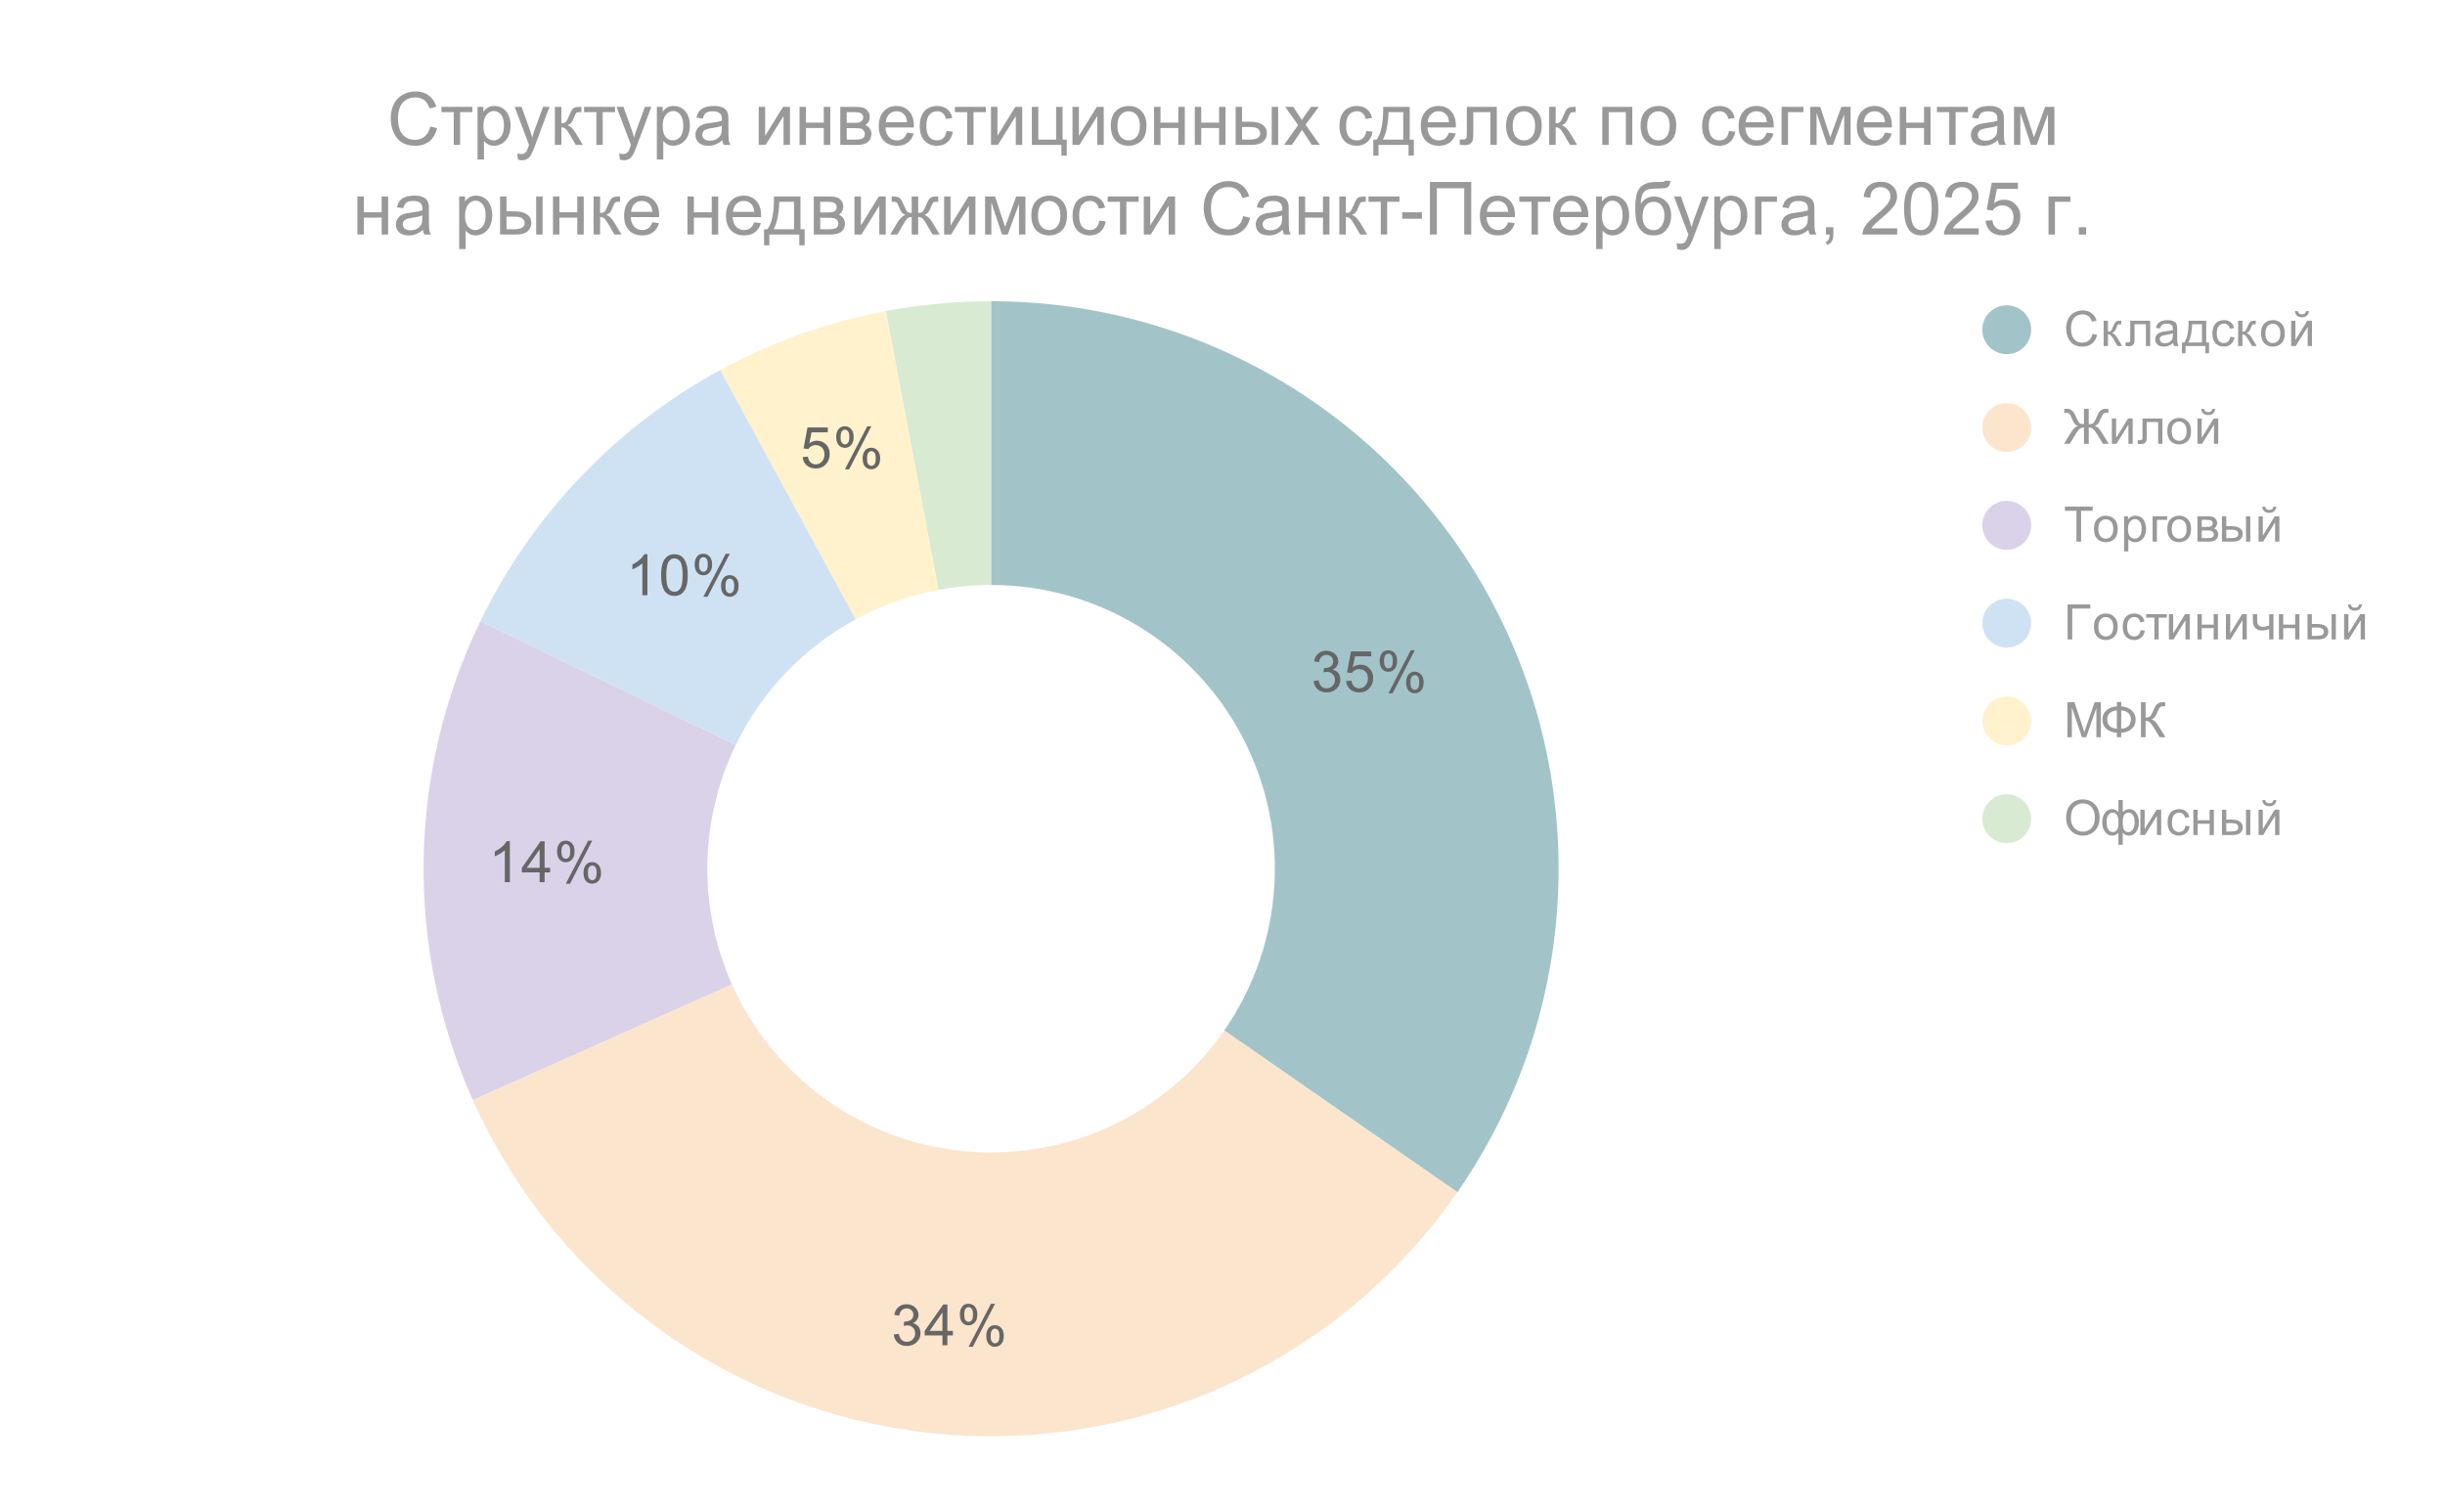 <svg version="1.1" viewBox="0.0 0.0 600.0 371.0" fill="none" stroke="none" stroke-linecap="square" stroke-miterlimit="10" width="600" height="371" xmlns:xlink="http://www.w3.org/1999/xlink" xmlns="http://www.w3.org/2000/svg"><path fill="#ffffff" d="M0 0L600.0 0L600.0 371.0L0 371.0L0 0Z" fill-rule="nonzero"/><path fill="#a2c4c9" d="M243.216 73.917C295.04 73.917 342.578 102.693 366.607 148.61C390.637 194.528 387.182 249.99 357.64 292.57L300.428 252.877C315.199 231.586 316.926 203.855 304.911 180.897C292.897 157.938 269.128 143.55 243.216 143.55Z" fill-rule="nonzero"/><path fill="#d9ead3" d="M217.375 76.335C225.894 74.726 234.546 73.917 243.216 73.917L243.216 143.55C238.881 143.55 234.555 143.955 230.295 144.759Z" fill-rule="nonzero"/><path fill="#fff2cc" d="M176.732 90.811C189.445 83.903 203.157 79.02 217.375 76.335L230.295 144.759C223.186 146.101 216.33 148.543 209.974 151.997Z" fill-rule="nonzero"/><path fill="#cfe2f3" d="M117.875 152.479C130.566 126.276 151.149 104.709 176.732 90.811L209.974 151.997C197.182 158.946 186.891 169.73 180.545 182.831Z" fill-rule="nonzero"/><path fill="#d9d2e9" d="M116.048 269.96C99.299 232.447 99.968 189.453 117.875 152.479L180.545 182.831C171.592 201.318 171.257 222.815 179.632 241.572Z" fill-rule="nonzero"/><path fill="#fce5cd" d="M357.64 292.57C328.984 333.874 280.291 356.528 230.239 351.844C180.186 347.16 136.543 315.864 116.048 269.96L179.632 241.572C189.879 264.524 211.701 280.172 236.727 282.514C261.754 284.856 286.1 273.529 300.428 252.877Z" fill-rule="nonzero"/><path fill="#666666" d="M322.353 167.113L323.572 166.941Q323.791 167.988 324.291 168.457Q324.806 168.91 325.541 168.91Q326.416 168.91 327.009 168.316Q327.603 167.707 327.603 166.816Q327.603 165.972 327.041 165.426Q326.494 164.879 325.65 164.879Q325.291 164.879 324.775 165.004L324.916 163.926Q325.041 163.941 325.103 163.941Q325.9 163.941 326.525 163.535Q327.15 163.129 327.15 162.269Q327.15 161.597 326.697 161.16Q326.244 160.707 325.509 160.707Q324.791 160.707 324.306 161.16Q323.838 161.597 323.697 162.504L322.478 162.285Q322.697 161.051 323.494 160.379Q324.291 159.691 325.478 159.691Q326.306 159.691 326.994 160.051Q327.681 160.394 328.041 161.004Q328.416 161.613 328.416 162.301Q328.416 162.941 328.072 163.472Q327.728 164.004 327.041 164.332Q327.931 164.535 328.416 165.176Q328.916 165.816 328.916 166.801Q328.916 168.113 327.947 169.019Q326.994 169.926 325.541 169.926Q324.213 169.926 323.338 169.144Q322.478 168.363 322.353 167.113ZM330.338 167.129L331.634 167.019Q331.775 167.957 332.291 168.441Q332.822 168.91 333.556 168.91Q334.447 168.91 335.056 168.238Q335.681 167.566 335.681 166.472Q335.681 165.41 335.088 164.801Q334.494 164.191 333.541 164.191Q332.947 164.191 332.463 164.472Q331.994 164.738 331.713 165.16L330.556 165.019L331.525 159.863L336.509 159.863L336.509 161.051L332.509 161.051L331.978 163.738Q332.884 163.113 333.869 163.113Q335.181 163.113 336.072 164.019Q336.978 164.926 336.978 166.363Q336.978 167.722 336.197 168.707Q335.228 169.926 333.556 169.926Q332.197 169.926 331.322 169.16Q330.463 168.394 330.338 167.129ZM338.572 162.144Q338.572 161.066 339.103 160.316Q339.65 159.566 340.681 159.566Q341.619 159.566 342.228 160.238Q342.853 160.91 342.853 162.207Q342.853 163.488 342.228 164.176Q341.603 164.863 340.697 164.863Q339.791 164.863 339.181 164.191Q338.572 163.504 338.572 162.144ZM340.713 160.41Q340.259 160.41 339.947 160.816Q339.65 161.207 339.65 162.254Q339.65 163.222 339.947 163.613Q340.259 164.004 340.713 164.004Q341.181 164.004 341.478 163.613Q341.791 163.222 341.791 162.16Q341.791 161.191 341.478 160.801Q341.166 160.41 340.713 160.41ZM340.713 170.129L346.197 159.566L347.197 159.566L341.744 170.129L340.713 170.129ZM345.056 167.394Q345.056 166.316 345.588 165.582Q346.134 164.832 347.166 164.832Q348.103 164.832 348.728 165.504Q349.353 166.176 349.353 167.472Q349.353 168.754 348.728 169.441Q348.103 170.129 347.166 170.129Q346.259 170.129 345.65 169.457Q345.056 168.769 345.056 167.394ZM347.197 165.676Q346.728 165.676 346.431 166.082Q346.134 166.472 346.134 167.519Q346.134 168.488 346.431 168.879Q346.744 169.269 347.197 169.269Q347.666 169.269 347.963 168.879Q348.275 168.488 348.275 167.426Q348.275 166.457 347.963 166.066Q347.666 165.676 347.197 165.676Z" fill-rule="nonzero"/><path fill="#666666" d="M219.333 327.483L220.552 327.311Q220.771 328.358 221.271 328.827Q221.786 329.28 222.521 329.28Q223.396 329.28 223.989 328.686Q224.583 328.077 224.583 327.186Q224.583 326.343 224.021 325.796Q223.474 325.249 222.63 325.249Q222.271 325.249 221.755 325.374L221.896 324.296Q222.021 324.311 222.083 324.311Q222.88 324.311 223.505 323.905Q224.13 323.499 224.13 322.639Q224.13 321.968 223.677 321.53Q223.224 321.077 222.489 321.077Q221.771 321.077 221.286 321.53Q220.818 321.968 220.677 322.874L219.458 322.655Q219.677 321.421 220.474 320.749Q221.271 320.061 222.458 320.061Q223.286 320.061 223.974 320.421Q224.661 320.764 225.021 321.374Q225.396 321.983 225.396 322.671Q225.396 323.311 225.052 323.843Q224.708 324.374 224.021 324.702Q224.911 324.905 225.396 325.546Q225.896 326.186 225.896 327.171Q225.896 328.483 224.927 329.389Q223.974 330.296 222.521 330.296Q221.193 330.296 220.318 329.514Q219.458 328.733 219.333 327.483ZM231.271 330.124L231.271 327.718L226.911 327.718L226.911 326.593L231.489 320.108L232.489 320.108L232.489 326.593L233.849 326.593L233.849 327.718L232.489 327.718L232.489 330.124L231.271 330.124ZM231.271 326.593L231.271 322.077L228.13 326.593L231.271 326.593ZM235.552 322.514Q235.552 321.436 236.083 320.686Q236.63 319.936 237.661 319.936Q238.599 319.936 239.208 320.608Q239.833 321.28 239.833 322.577Q239.833 323.858 239.208 324.546Q238.583 325.233 237.677 325.233Q236.771 325.233 236.161 324.561Q235.552 323.874 235.552 322.514ZM237.693 320.78Q237.239 320.78 236.927 321.186Q236.63 321.577 236.63 322.624Q236.63 323.593 236.927 323.983Q237.239 324.374 237.693 324.374Q238.161 324.374 238.458 323.983Q238.771 323.593 238.771 322.53Q238.771 321.561 238.458 321.171Q238.146 320.78 237.693 320.78ZM237.693 330.499L243.177 319.936L244.177 319.936L238.724 330.499L237.693 330.499ZM242.036 327.764Q242.036 326.686 242.568 325.952Q243.114 325.202 244.146 325.202Q245.083 325.202 245.708 325.874Q246.333 326.546 246.333 327.843Q246.333 329.124 245.708 329.811Q245.083 330.499 244.146 330.499Q243.239 330.499 242.63 329.827Q242.036 329.139 242.036 327.764ZM244.177 326.046Q243.708 326.046 243.411 326.452Q243.114 326.843 243.114 327.889Q243.114 328.858 243.411 329.249Q243.724 329.639 244.177 329.639Q244.646 329.639 244.943 329.249Q245.255 328.858 245.255 327.796Q245.255 326.827 244.943 326.436Q244.646 326.046 244.177 326.046Z" fill-rule="nonzero"/><path fill="#666666" d="M125.113 216.483L123.879 216.483L123.879 208.639Q123.441 209.061 122.707 209.499Q121.988 209.92 121.426 210.124L121.426 208.936Q122.457 208.452 123.223 207.764Q124.004 207.077 124.316 206.42L125.113 206.42L125.113 216.483ZM132.426 216.483L132.426 214.077L128.066 214.077L128.066 212.952L132.644 206.467L133.644 206.467L133.644 212.952L135.004 212.952L135.004 214.077L133.644 214.077L133.644 216.483L132.426 216.483ZM132.426 212.952L132.426 208.436L129.285 212.952L132.426 212.952ZM136.707 208.874Q136.707 207.795 137.238 207.045Q137.785 206.295 138.816 206.295Q139.754 206.295 140.363 206.967Q140.988 207.639 140.988 208.936Q140.988 210.217 140.363 210.905Q139.738 211.592 138.832 211.592Q137.926 211.592 137.316 210.92Q136.707 210.233 136.707 208.874ZM138.847 207.139Q138.394 207.139 138.082 207.545Q137.785 207.936 137.785 208.983Q137.785 209.952 138.082 210.342Q138.394 210.733 138.847 210.733Q139.316 210.733 139.613 210.342Q139.926 209.952 139.926 208.889Q139.926 207.92 139.613 207.53Q139.301 207.139 138.847 207.139ZM138.847 216.858L144.332 206.295L145.332 206.295L139.879 216.858L138.847 216.858ZM143.191 214.124Q143.191 213.045 143.722 212.311Q144.269 211.561 145.301 211.561Q146.238 211.561 146.863 212.233Q147.488 212.905 147.488 214.202Q147.488 215.483 146.863 216.17Q146.238 216.858 145.301 216.858Q144.394 216.858 143.785 216.186Q143.191 215.499 143.191 214.124ZM145.332 212.405Q144.863 212.405 144.566 212.811Q144.269 213.202 144.269 214.249Q144.269 215.217 144.566 215.608Q144.879 215.999 145.332 215.999Q145.801 215.999 146.097 215.608Q146.41 215.217 146.41 214.155Q146.41 213.186 146.097 212.795Q145.801 212.405 145.332 212.405Z" fill-rule="nonzero"/><path fill="#666666" d="M158.874 146.069L157.64 146.069L157.64 138.225Q157.202 138.647 156.468 139.085Q155.749 139.506 155.187 139.71L155.187 138.522Q156.218 138.038 156.984 137.35Q157.765 136.663 158.077 136.006L158.874 136.006L158.874 146.069ZM162.234 141.131Q162.234 139.35 162.593 138.272Q162.968 137.178 163.687 136.6Q164.406 136.006 165.499 136.006Q166.312 136.006 166.921 136.335Q167.531 136.663 167.921 137.272Q168.327 137.881 168.546 138.756Q168.765 139.631 168.765 141.131Q168.765 142.897 168.406 143.975Q168.046 145.053 167.327 145.647Q166.609 146.241 165.499 146.241Q164.062 146.241 163.234 145.194Q162.234 143.944 162.234 141.131ZM163.499 141.131Q163.499 143.6 164.077 144.413Q164.656 145.225 165.499 145.225Q166.359 145.225 166.937 144.413Q167.515 143.585 167.515 141.131Q167.515 138.647 166.937 137.835Q166.359 137.022 165.484 137.022Q164.64 137.022 164.14 137.741Q163.499 138.663 163.499 141.131ZM170.468 138.46Q170.468 137.381 170.999 136.631Q171.546 135.881 172.577 135.881Q173.515 135.881 174.124 136.553Q174.749 137.225 174.749 138.522Q174.749 139.803 174.124 140.491Q173.499 141.178 172.593 141.178Q171.687 141.178 171.077 140.506Q170.468 139.819 170.468 138.46ZM172.609 136.725Q172.156 136.725 171.843 137.131Q171.546 137.522 171.546 138.569Q171.546 139.538 171.843 139.928Q172.156 140.319 172.609 140.319Q173.077 140.319 173.374 139.928Q173.687 139.538 173.687 138.475Q173.687 137.506 173.374 137.116Q173.062 136.725 172.609 136.725ZM172.609 146.444L178.093 135.881L179.093 135.881L173.64 146.444L172.609 146.444ZM176.952 143.71Q176.952 142.631 177.484 141.897Q178.031 141.147 179.062 141.147Q179.999 141.147 180.624 141.819Q181.249 142.491 181.249 143.788Q181.249 145.069 180.624 145.756Q179.999 146.444 179.062 146.444Q178.156 146.444 177.546 145.772Q176.952 145.085 176.952 143.71ZM179.093 141.991Q178.624 141.991 178.327 142.397Q178.031 142.788 178.031 143.835Q178.031 144.803 178.327 145.194Q178.64 145.585 179.093 145.585Q179.562 145.585 179.859 145.194Q180.171 144.803 180.171 143.741Q180.171 142.772 179.859 142.381Q179.562 141.991 179.093 141.991Z" fill-rule="nonzero"/><path fill="#666666" d="M196.97 112.167L198.267 112.058Q198.407 112.995 198.923 113.48Q199.454 113.948 200.188 113.948Q201.079 113.948 201.688 113.277Q202.313 112.605 202.313 111.511Q202.313 110.448 201.72 109.839Q201.126 109.23 200.173 109.23Q199.579 109.23 199.095 109.511Q198.626 109.777 198.345 110.198L197.188 110.058L198.157 104.902L203.142 104.902L203.142 106.089L199.142 106.089L198.61 108.777Q199.517 108.152 200.501 108.152Q201.813 108.152 202.704 109.058Q203.61 109.964 203.61 111.402Q203.61 112.761 202.829 113.745Q201.86 114.964 200.188 114.964Q198.829 114.964 197.954 114.198Q197.095 113.433 196.97 112.167ZM205.204 107.183Q205.204 106.105 205.735 105.355Q206.282 104.605 207.313 104.605Q208.251 104.605 208.86 105.277Q209.485 105.948 209.485 107.245Q209.485 108.527 208.86 109.214Q208.235 109.902 207.329 109.902Q206.423 109.902 205.813 109.23Q205.204 108.542 205.204 107.183ZM207.345 105.448Q206.892 105.448 206.579 105.855Q206.282 106.245 206.282 107.292Q206.282 108.261 206.579 108.652Q206.892 109.042 207.345 109.042Q207.813 109.042 208.11 108.652Q208.423 108.261 208.423 107.198Q208.423 106.23 208.11 105.839Q207.798 105.448 207.345 105.448ZM207.345 115.167L212.829 104.605L213.829 104.605L208.376 115.167L207.345 115.167ZM211.688 112.433Q211.688 111.355 212.22 110.62Q212.767 109.87 213.798 109.87Q214.735 109.87 215.36 110.542Q215.985 111.214 215.985 112.511Q215.985 113.792 215.36 114.48Q214.735 115.167 213.798 115.167Q212.892 115.167 212.282 114.495Q211.688 113.808 211.688 112.433ZM213.829 110.714Q213.36 110.714 213.063 111.12Q212.767 111.511 212.767 112.558Q212.767 113.527 213.063 113.917Q213.376 114.308 213.829 114.308Q214.298 114.308 214.595 113.917Q214.907 113.527 214.907 112.464Q214.907 111.495 214.595 111.105Q214.298 110.714 213.829 110.714Z" fill-rule="nonzero"/><path fill="#a2c4c9" d="M498.45 80.917C498.45 84.23 495.764 86.917 492.45 86.917C489.136 86.917 486.45 84.23 486.45 80.917C486.45 77.603 489.136 74.917 492.45 74.917C495.764 74.917 498.45 77.603 498.45 80.917Z" fill-rule="nonzero"/><path fill="#999999" d="M513.513 81.901L514.638 82.198Q514.278 83.589 513.356 84.323Q512.434 85.057 511.091 85.057Q509.7 85.057 508.825 84.495Q507.95 83.932 507.497 82.87Q507.044 81.792 507.044 80.557Q507.044 79.214 507.559 78.214Q508.075 77.214 509.012 76.698Q509.966 76.182 511.106 76.182Q512.388 76.182 513.263 76.839Q514.153 77.495 514.497 78.682L513.372 78.948Q513.075 78.01 512.497 77.589Q511.934 77.151 511.075 77.151Q510.091 77.151 509.419 77.635Q508.762 78.104 508.481 78.901Q508.216 79.698 508.216 80.557Q508.216 81.651 508.528 82.464Q508.856 83.276 509.528 83.682Q510.2 84.089 510.997 84.089Q511.95 84.089 512.606 83.542Q513.278 82.995 513.513 81.901ZM516.231 78.698L517.294 78.698L517.294 81.385Q517.794 81.385 517.997 81.198Q518.2 80.995 518.591 80.057Q518.903 79.323 519.091 79.089Q519.294 78.854 519.544 78.776Q519.794 78.698 520.356 78.698L520.559 78.698L520.559 79.573L520.263 79.557Q519.856 79.557 519.731 79.682Q519.606 79.807 519.356 80.448Q519.122 81.057 518.919 81.292Q518.716 81.526 518.309 81.729Q518.981 81.901 519.638 82.995L520.794 84.917L519.638 84.917L518.513 82.995Q518.169 82.401 517.903 82.229Q517.653 82.042 517.294 82.042L517.294 84.917L516.231 84.917L516.231 78.698ZM522.763 78.698L527.653 78.698L527.653 84.917L526.606 84.917L526.606 79.573L523.809 79.573L523.809 82.667Q523.809 83.745 523.731 84.104Q523.669 84.448 523.356 84.714Q523.044 84.964 522.434 84.964Q522.075 84.964 521.591 84.917L521.591 84.026L522.059 84.026Q522.388 84.026 522.528 83.964Q522.669 83.901 522.716 83.76Q522.763 83.604 522.763 82.792L522.763 78.698ZM533.309 84.151Q532.716 84.651 532.169 84.854Q531.638 85.057 531.013 85.057Q529.981 85.057 529.434 84.557Q528.888 84.057 528.888 83.276Q528.888 82.823 529.091 82.448Q529.294 82.057 529.638 81.839Q529.981 81.604 530.403 81.495Q530.7 81.401 531.341 81.323Q532.606 81.182 533.216 80.964Q533.216 80.745 533.216 80.698Q533.216 80.042 532.919 79.776Q532.513 79.432 531.716 79.432Q530.981 79.432 530.622 79.698Q530.263 79.948 530.091 80.604L529.059 80.464Q529.2 79.807 529.528 79.401Q529.856 78.995 530.466 78.776Q531.075 78.557 531.872 78.557Q532.669 78.557 533.169 78.745Q533.669 78.932 533.903 79.214Q534.138 79.495 534.231 79.932Q534.278 80.198 534.278 80.901L534.278 82.307Q534.278 83.776 534.341 84.167Q534.419 84.557 534.622 84.917L533.513 84.917Q533.356 84.589 533.309 84.151ZM533.216 81.792Q532.638 82.026 531.497 82.198Q530.841 82.292 530.575 82.417Q530.309 82.526 530.153 82.745Q530.013 82.964 530.013 83.245Q530.013 83.667 530.325 83.948Q530.653 84.229 531.263 84.229Q531.872 84.229 532.341 83.964Q532.825 83.698 533.044 83.229Q533.216 82.87 533.216 82.182L533.216 81.792ZM537.075 78.698L541.403 78.698L541.403 84.042L542.091 84.042L542.091 86.682L541.216 86.682L541.216 84.917L536.325 84.917L536.325 86.682L535.45 86.682L535.45 84.042L536.013 84.042Q537.122 82.542 537.075 78.698ZM537.95 79.573Q537.841 82.589 537.013 84.042L540.356 84.042L540.356 79.573L537.95 79.573ZM547.309 82.635L548.341 82.776Q548.169 83.839 547.466 84.448Q546.763 85.057 545.747 85.057Q544.466 85.057 543.684 84.229Q542.919 83.385 542.919 81.823Q542.919 80.823 543.247 80.073Q543.591 79.307 544.263 78.932Q544.95 78.557 545.763 78.557Q546.763 78.557 547.403 79.073Q548.059 79.573 548.247 80.526L547.216 80.682Q547.075 80.057 546.7 79.745Q546.325 79.417 545.794 79.417Q544.997 79.417 544.497 79.995Q543.997 80.557 543.997 81.792Q543.997 83.057 544.481 83.62Q544.966 84.182 545.731 84.182Q546.356 84.182 546.763 83.807Q547.184 83.432 547.309 82.635ZM549.231 78.698L550.294 78.698L550.294 81.385Q550.794 81.385 550.997 81.198Q551.2 80.995 551.591 80.057Q551.903 79.323 552.091 79.089Q552.294 78.854 552.544 78.776Q552.794 78.698 553.356 78.698L553.559 78.698L553.559 79.573L553.263 79.557Q552.856 79.557 552.731 79.682Q552.606 79.807 552.356 80.448Q552.122 81.057 551.919 81.292Q551.716 81.526 551.309 81.729Q551.981 81.901 552.638 82.995L553.794 84.917L552.638 84.917L551.513 82.995Q551.169 82.401 550.903 82.229Q550.653 82.042 550.294 82.042L550.294 84.917L549.231 84.917L549.231 78.698ZM554.856 81.807Q554.856 80.073 555.809 79.245Q556.606 78.557 557.763 78.557Q559.044 78.557 559.856 79.401Q560.684 80.229 560.684 81.714Q560.684 82.917 560.325 83.604Q559.966 84.292 559.263 84.682Q558.575 85.057 557.763 85.057Q556.466 85.057 555.653 84.229Q554.856 83.385 554.856 81.807ZM555.934 81.807Q555.934 82.995 556.45 83.589Q556.981 84.182 557.763 84.182Q558.559 84.182 559.075 83.589Q559.591 82.995 559.591 81.776Q559.591 80.62 559.059 80.026Q558.544 79.432 557.763 79.432Q556.981 79.432 556.45 80.026Q555.934 80.604 555.934 81.807ZM562.247 78.698L563.294 78.698L563.294 83.432L566.216 78.698L567.356 78.698L567.356 84.917L566.309 84.917L566.309 80.198L563.372 84.917L562.247 84.917L562.247 78.698ZM565.903 76.339L566.622 76.339Q566.528 77.073 566.075 77.464Q565.638 77.854 564.888 77.854Q564.138 77.854 563.684 77.464Q563.247 77.073 563.153 76.339L563.872 76.339Q563.966 76.729 564.2 76.932Q564.45 77.135 564.856 77.135Q565.325 77.135 565.575 76.948Q565.825 76.745 565.903 76.339Z" fill-rule="nonzero"/><path fill="#fce5cd" d="M498.45 104.917C498.45 108.23 495.764 110.917 492.45 110.917C489.136 110.917 486.45 108.23 486.45 104.917C486.45 101.603 489.136 98.917 492.45 98.917C495.764 98.917 498.45 101.603 498.45 104.917Z" fill-rule="nonzero"/><path fill="#999999" d="M512.575 100.323L512.575 104.089Q513.419 104.089 513.731 103.792Q514.044 103.479 514.528 102.339Q514.888 101.495 515.106 101.151Q515.341 100.792 515.763 100.557Q516.2 100.323 516.716 100.323Q517.263 100.323 517.403 100.339L517.403 101.323Q517.356 101.323 517.184 101.307Q516.997 101.307 516.95 101.307Q516.403 101.307 516.138 101.573Q515.872 101.839 515.528 102.698Q515.153 103.62 514.872 103.964Q514.606 104.292 514.075 104.526Q514.919 104.76 515.716 106.057L517.481 108.917L516.075 108.917L514.638 106.589Q514.075 105.651 513.669 105.276Q513.278 104.901 512.575 104.901L512.575 108.917L511.403 108.917L511.403 104.901Q510.841 104.901 510.403 105.198Q509.981 105.495 509.403 106.464L509.341 106.589L507.903 108.917L506.497 108.917L508.262 106.057Q509.075 104.745 509.903 104.526Q509.434 104.339 509.137 104.026Q508.856 103.714 508.45 102.698Q508.075 101.776 507.809 101.542Q507.559 101.307 507.028 101.307L506.575 101.323L506.575 100.339Q506.637 100.323 507.231 100.323Q507.794 100.323 508.2 100.557Q508.622 100.776 508.856 101.135Q509.091 101.479 509.45 102.339Q509.95 103.495 510.247 103.792Q510.559 104.073 511.403 104.089L511.403 100.323L512.575 100.323ZM518.247 102.698L519.294 102.698L519.294 107.432L522.216 102.698L523.356 102.698L523.356 108.917L522.309 108.917L522.309 104.198L519.372 108.917L518.247 108.917L518.247 102.698ZM525.763 102.698L530.653 102.698L530.653 108.917L529.606 108.917L529.606 103.573L526.809 103.573L526.809 106.667Q526.809 107.745 526.731 108.104Q526.669 108.448 526.356 108.714Q526.044 108.964 525.434 108.964Q525.075 108.964 524.591 108.917L524.591 108.026L525.059 108.026Q525.388 108.026 525.528 107.964Q525.669 107.901 525.716 107.76Q525.763 107.604 525.763 106.792L525.763 102.698ZM531.856 105.807Q531.856 104.073 532.809 103.245Q533.606 102.557 534.763 102.557Q536.044 102.557 536.856 103.401Q537.684 104.229 537.684 105.714Q537.684 106.917 537.325 107.604Q536.966 108.292 536.263 108.682Q535.575 109.057 534.763 109.057Q533.466 109.057 532.653 108.229Q531.856 107.385 531.856 105.807ZM532.934 105.807Q532.934 106.995 533.45 107.589Q533.981 108.182 534.763 108.182Q535.559 108.182 536.075 107.589Q536.591 106.995 536.591 105.776Q536.591 104.62 536.059 104.026Q535.544 103.432 534.763 103.432Q533.981 103.432 533.45 104.026Q532.934 104.604 532.934 105.807ZM539.247 102.698L540.294 102.698L540.294 107.432L543.216 102.698L544.356 102.698L544.356 108.917L543.309 108.917L543.309 104.198L540.372 108.917L539.247 108.917L539.247 102.698ZM542.903 100.339L543.622 100.339Q543.528 101.073 543.075 101.464Q542.638 101.854 541.888 101.854Q541.138 101.854 540.684 101.464Q540.247 101.073 540.153 100.339L540.872 100.339Q540.966 100.729 541.2 100.932Q541.45 101.135 541.856 101.135Q542.325 101.135 542.575 100.948Q542.825 100.745 542.903 100.339Z" fill-rule="nonzero"/><path fill="#d9d2e9" d="M498.45 128.917C498.45 132.23 495.764 134.917 492.45 134.917C489.136 134.917 486.45 132.23 486.45 128.917C486.45 125.603 489.136 122.917 492.45 122.917C495.764 122.917 498.45 125.603 498.45 128.917Z" fill-rule="nonzero"/><path fill="#999999" d="M509.559 132.917L509.559 125.339L506.731 125.339L506.731 124.323L513.544 124.323L513.544 125.339L510.7 125.339L510.7 132.917L509.559 132.917ZM513.856 129.807Q513.856 128.073 514.809 127.245Q515.606 126.557 516.763 126.557Q518.044 126.557 518.856 127.401Q519.684 128.229 519.684 129.714Q519.684 130.917 519.325 131.604Q518.966 132.292 518.263 132.682Q517.575 133.057 516.763 133.057Q515.466 133.057 514.653 132.229Q513.856 131.385 513.856 129.807ZM514.934 129.807Q514.934 130.995 515.45 131.589Q515.981 132.182 516.763 132.182Q517.559 132.182 518.075 131.589Q518.591 130.995 518.591 129.776Q518.591 128.62 518.059 128.026Q517.544 127.432 516.763 127.432Q515.981 127.432 515.45 128.026Q514.934 128.604 514.934 129.807ZM521.247 135.307L521.247 126.698L522.2 126.698L522.2 127.495Q522.544 127.026 522.966 126.792Q523.403 126.557 524.013 126.557Q524.809 126.557 525.419 126.964Q526.028 127.37 526.325 128.12Q526.638 128.87 526.638 129.76Q526.638 130.714 526.294 131.479Q525.966 132.245 525.309 132.651Q524.653 133.057 523.934 133.057Q523.403 133.057 522.981 132.839Q522.559 132.604 522.294 132.276L522.294 135.307L521.247 135.307ZM522.2 129.839Q522.2 131.042 522.684 131.62Q523.169 132.182 523.856 132.182Q524.559 132.182 525.059 131.589Q525.559 130.995 525.559 129.745Q525.559 128.557 525.075 127.979Q524.591 127.385 523.903 127.385Q523.231 127.385 522.716 128.01Q522.2 128.635 522.2 129.839ZM528.247 126.698L531.825 126.698L531.825 127.573L529.309 127.573L529.309 132.917L528.247 132.917L528.247 126.698ZM531.856 129.807Q531.856 128.073 532.809 127.245Q533.606 126.557 534.763 126.557Q536.044 126.557 536.856 127.401Q537.684 128.229 537.684 129.714Q537.684 130.917 537.325 131.604Q536.966 132.292 536.263 132.682Q535.575 133.057 534.763 133.057Q533.466 133.057 532.653 132.229Q531.856 131.385 531.856 129.807ZM532.934 129.807Q532.934 130.995 533.45 131.589Q533.981 132.182 534.763 132.182Q535.559 132.182 536.075 131.589Q536.591 130.995 536.591 129.776Q536.591 128.62 536.059 128.026Q535.544 127.432 534.763 127.432Q533.981 127.432 533.45 128.026Q532.934 128.604 532.934 129.807ZM539.247 126.698L541.684 126.698Q542.575 126.698 543.013 126.854Q543.45 126.995 543.763 127.401Q544.075 127.792 544.075 128.339Q544.075 128.792 543.888 129.12Q543.7 129.448 543.341 129.682Q543.778 129.823 544.059 130.229Q544.356 130.62 544.356 131.182Q544.294 132.057 543.716 132.495Q543.153 132.917 542.059 132.917L539.247 132.917L539.247 126.698ZM540.309 129.307L541.434 129.307Q542.106 129.307 542.356 129.245Q542.606 129.167 542.794 128.964Q542.997 128.745 542.997 128.448Q542.997 127.948 542.653 127.76Q542.309 127.573 541.466 127.573L540.309 127.573L540.309 129.307ZM540.309 132.042L541.684 132.042Q542.591 132.042 542.919 131.839Q543.263 131.635 543.278 131.12Q543.278 130.823 543.075 130.573Q542.888 130.307 542.575 130.245Q542.263 130.182 541.575 130.182L540.309 130.182L540.309 132.042ZM551.169 126.698L552.216 126.698L552.216 132.917L551.169 132.917L551.169 126.698ZM545.263 126.698L546.325 126.698L546.325 129.12L547.653 129.12Q548.966 129.12 549.669 129.635Q550.372 130.135 550.372 131.026Q550.372 131.807 549.778 132.37Q549.2 132.917 547.903 132.917L545.263 132.917L545.263 126.698ZM546.325 132.042L547.434 132.042Q548.434 132.042 548.856 131.807Q549.278 131.557 549.278 131.042Q549.278 130.635 548.966 130.323Q548.653 129.995 547.575 129.995L546.325 129.995L546.325 132.042ZM554.247 126.698L555.294 126.698L555.294 131.432L558.216 126.698L559.356 126.698L559.356 132.917L558.309 132.917L558.309 128.198L555.372 132.917L554.247 132.917L554.247 126.698ZM557.903 124.339L558.622 124.339Q558.528 125.073 558.075 125.464Q557.638 125.854 556.888 125.854Q556.138 125.854 555.684 125.464Q555.247 125.073 555.153 124.339L555.872 124.339Q555.966 124.729 556.2 124.932Q556.45 125.135 556.856 125.135Q557.325 125.135 557.575 124.948Q557.825 124.745 557.903 124.339Z" fill-rule="nonzero"/><path fill="#cfe2f3" d="M498.45 152.917C498.45 156.23 495.764 158.917 492.45 158.917C489.136 158.917 486.45 156.23 486.45 152.917C486.45 149.603 489.136 146.917 492.45 146.917C495.764 146.917 498.45 149.603 498.45 152.917Z" fill-rule="nonzero"/><path fill="#999999" d="M507.387 148.323L512.95 148.323L512.95 149.339L508.528 149.339L508.528 156.917L507.387 156.917L507.387 148.323ZM513.856 153.807Q513.856 152.073 514.809 151.245Q515.606 150.557 516.763 150.557Q518.044 150.557 518.856 151.401Q519.684 152.229 519.684 153.714Q519.684 154.917 519.325 155.604Q518.966 156.292 518.263 156.682Q517.575 157.057 516.763 157.057Q515.466 157.057 514.653 156.229Q513.856 155.385 513.856 153.807ZM514.934 153.807Q514.934 154.995 515.45 155.589Q515.981 156.182 516.763 156.182Q517.559 156.182 518.075 155.589Q518.591 154.995 518.591 153.776Q518.591 152.62 518.059 152.026Q517.544 151.432 516.763 151.432Q515.981 151.432 515.45 152.026Q514.934 152.604 514.934 153.807ZM525.309 154.635L526.341 154.776Q526.169 155.839 525.466 156.448Q524.763 157.057 523.747 157.057Q522.466 157.057 521.684 156.229Q520.919 155.385 520.919 153.823Q520.919 152.823 521.247 152.073Q521.591 151.307 522.263 150.932Q522.95 150.557 523.763 150.557Q524.763 150.557 525.403 151.073Q526.059 151.573 526.247 152.526L525.216 152.682Q525.075 152.057 524.7 151.745Q524.325 151.417 523.794 151.417Q522.997 151.417 522.497 151.995Q521.997 152.557 521.997 153.792Q521.997 155.057 522.481 155.62Q522.966 156.182 523.731 156.182Q524.356 156.182 524.763 155.807Q525.184 155.432 525.309 154.635ZM526.669 150.698L531.731 150.698L531.731 151.573L529.731 151.573L529.731 156.917L528.684 156.917L528.684 151.573L526.669 151.573L526.669 150.698ZM532.247 150.698L533.294 150.698L533.294 155.432L536.216 150.698L537.356 150.698L537.356 156.917L536.309 156.917L536.309 152.198L533.372 156.917L532.247 156.917L532.247 150.698ZM539.247 150.698L540.309 150.698L540.309 153.276L543.231 153.276L543.231 150.698L544.278 150.698L544.278 156.917L543.231 156.917L543.231 154.151L540.309 154.151L540.309 156.917L539.247 156.917L539.247 150.698ZM546.247 150.698L547.294 150.698L547.294 155.432L550.216 150.698L551.356 150.698L551.356 156.917L550.309 156.917L550.309 152.198L547.372 156.917L546.247 156.917L546.247 150.698ZM552.856 150.698L553.903 150.698L553.903 151.87Q553.903 152.635 553.997 152.979Q554.091 153.323 554.434 153.573Q554.778 153.823 555.309 153.823Q555.903 153.823 556.856 153.51L556.856 150.698L557.903 150.698L557.903 156.917L556.856 156.917L556.856 154.401Q555.872 154.714 555.028 154.714Q554.325 154.714 553.778 154.354Q553.247 153.995 553.044 153.479Q552.856 152.948 552.856 152.323L552.856 150.698ZM559.247 150.698L560.309 150.698L560.309 153.276L563.231 153.276L563.231 150.698L564.278 150.698L564.278 156.917L563.231 156.917L563.231 154.151L560.309 154.151L560.309 156.917L559.247 156.917L559.247 150.698ZM572.169 150.698L573.216 150.698L573.216 156.917L572.169 156.917L572.169 150.698ZM566.263 150.698L567.325 150.698L567.325 153.12L568.653 153.12Q569.966 153.12 570.669 153.635Q571.372 154.135 571.372 155.026Q571.372 155.807 570.778 156.37Q570.2 156.917 568.903 156.917L566.263 156.917L566.263 150.698ZM567.325 156.042L568.434 156.042Q569.434 156.042 569.856 155.807Q570.278 155.557 570.278 155.042Q570.278 154.635 569.966 154.323Q569.653 153.995 568.575 153.995L567.325 153.995L567.325 156.042ZM575.247 150.698L576.294 150.698L576.294 155.432L579.216 150.698L580.356 150.698L580.356 156.917L579.309 156.917L579.309 152.198L576.372 156.917L575.247 156.917L575.247 150.698ZM578.903 148.339L579.622 148.339Q579.528 149.073 579.075 149.464Q578.638 149.854 577.888 149.854Q577.138 149.854 576.684 149.464Q576.247 149.073 576.153 148.339L576.872 148.339Q576.966 148.729 577.2 148.932Q577.45 149.135 577.856 149.135Q578.325 149.135 578.575 148.948Q578.825 148.745 578.903 148.339Z" fill-rule="nonzero"/><path fill="#fff2cc" d="M498.45 176.917C498.45 180.23 495.764 182.917 492.45 182.917C489.136 182.917 486.45 180.23 486.45 176.917C486.45 173.603 489.136 170.917 492.45 170.917C495.764 170.917 498.45 173.603 498.45 176.917Z" fill-rule="nonzero"/><path fill="#999999" d="M507.341 180.917L507.341 172.323L509.059 172.323L511.091 178.401Q511.372 179.26 511.497 179.682Q511.637 179.214 511.95 178.307L514.013 172.323L515.544 172.323L515.544 180.917L514.45 180.917L514.45 173.729L511.95 180.917L510.919 180.917L508.434 173.604L508.434 180.917L507.341 180.917ZM519.481 173.354L519.481 172.26L520.544 172.26L520.544 173.354Q522.184 173.448 523.138 174.354Q524.091 175.245 524.091 176.573Q524.091 177.885 523.169 178.807Q522.247 179.714 520.544 179.807L520.544 180.917L519.481 180.917L519.481 179.807Q517.966 179.745 516.95 178.885Q515.934 178.01 515.934 176.573Q515.934 175.151 516.934 174.292Q517.95 173.417 519.481 173.354ZM520.544 174.323L520.544 178.823Q521.653 178.776 522.278 178.198Q522.919 177.604 522.919 176.573Q522.919 175.573 522.294 174.995Q521.669 174.401 520.544 174.323ZM519.481 174.339Q518.419 174.385 517.763 174.964Q517.106 175.542 517.106 176.573Q517.106 177.604 517.747 178.198Q518.403 178.776 519.481 178.823L519.481 174.339ZM525.388 172.323L526.528 172.323L526.528 176.089Q527.309 176.089 527.622 175.792Q527.95 175.479 528.434 174.339Q528.794 173.495 529.028 173.151Q529.263 172.792 529.684 172.557Q530.106 172.323 530.622 172.323Q531.278 172.323 531.325 172.339L531.325 173.323Q531.263 173.323 531.091 173.307Q530.903 173.307 530.856 173.307Q530.309 173.307 530.059 173.573Q529.778 173.839 529.434 174.698Q528.997 175.776 528.7 176.073Q528.403 176.354 527.997 176.526Q528.825 176.745 529.638 178.057L531.403 180.917L529.981 180.917L528.559 178.589Q527.966 177.62 527.559 177.26Q527.169 176.901 526.528 176.901L526.528 180.917L525.388 180.917L525.388 172.323Z" fill-rule="nonzero"/><path fill="#d9ead3" d="M498.45 200.917C498.45 204.23 495.764 206.917 492.45 206.917C489.136 206.917 486.45 204.23 486.45 200.917C486.45 197.603 489.136 194.917 492.45 194.917C495.764 194.917 498.45 197.603 498.45 200.917Z" fill-rule="nonzero"/><path fill="#999999" d="M507.028 200.729Q507.028 198.589 508.169 197.385Q509.325 196.167 511.137 196.167Q512.341 196.167 513.294 196.745Q514.247 197.307 514.747 198.323Q515.247 199.339 515.247 200.635Q515.247 201.932 514.716 202.964Q514.184 203.995 513.216 204.526Q512.263 205.057 511.137 205.057Q509.919 205.057 508.966 204.479Q508.012 203.885 507.512 202.885Q507.028 201.87 507.028 200.729ZM508.2 200.745Q508.2 202.307 509.028 203.198Q509.872 204.089 511.137 204.089Q512.419 204.089 513.247 203.198Q514.075 202.292 514.075 200.62Q514.075 199.573 513.716 198.792Q513.372 198.01 512.684 197.589Q511.997 197.151 511.153 197.151Q509.95 197.151 509.075 197.979Q508.2 198.807 508.2 200.745ZM519.856 196.323L520.919 196.323L520.919 199.292Q521.247 198.917 521.638 198.745Q522.028 198.557 522.481 198.557Q523.591 198.557 524.231 199.479Q524.888 200.401 524.888 201.792Q524.888 203.26 524.184 204.167Q523.497 205.057 522.45 205.057Q522.106 205.057 521.747 204.948Q521.403 204.839 520.919 204.37L520.919 207.307L519.856 207.307L519.856 204.37Q519.544 204.714 519.153 204.885Q518.778 205.057 518.341 205.057Q517.356 205.057 516.622 204.198Q515.888 203.339 515.888 201.745Q515.888 200.385 516.544 199.479Q517.216 198.557 518.341 198.557Q518.809 198.557 519.184 198.745Q519.559 198.917 519.856 199.292L519.856 196.323ZM520.919 201.823Q520.919 203.229 521.294 203.714Q521.684 204.198 522.263 204.198Q522.903 204.198 523.356 203.604Q523.825 203.01 523.825 201.76Q523.825 200.573 523.403 199.995Q522.981 199.417 522.325 199.417Q521.622 199.417 521.263 200.026Q520.919 200.62 520.919 201.823ZM516.966 201.714Q516.966 203.026 517.403 203.604Q517.841 204.182 518.497 204.182Q519.184 204.182 519.528 203.62Q519.872 203.042 519.872 201.885Q519.872 200.651 519.513 200.042Q519.153 199.417 518.434 199.417Q517.778 199.417 517.372 200.026Q516.966 200.62 516.966 201.714ZM525.247 198.698L526.294 198.698L526.294 203.432L529.216 198.698L530.356 198.698L530.356 204.917L529.309 204.917L529.309 200.198L526.372 204.917L525.247 204.917L525.247 198.698ZM536.309 202.635L537.341 202.776Q537.169 203.839 536.466 204.448Q535.763 205.057 534.747 205.057Q533.466 205.057 532.684 204.229Q531.919 203.385 531.919 201.823Q531.919 200.823 532.247 200.073Q532.591 199.307 533.263 198.932Q533.95 198.557 534.763 198.557Q535.763 198.557 536.403 199.073Q537.059 199.573 537.247 200.526L536.216 200.682Q536.075 200.057 535.7 199.745Q535.325 199.417 534.794 199.417Q533.997 199.417 533.497 199.995Q532.997 200.557 532.997 201.792Q532.997 203.057 533.481 203.62Q533.966 204.182 534.731 204.182Q535.356 204.182 535.763 203.807Q536.184 203.432 536.309 202.635ZM538.247 198.698L539.309 198.698L539.309 201.276L542.231 201.276L542.231 198.698L543.278 198.698L543.278 204.917L542.231 204.917L542.231 202.151L539.309 202.151L539.309 204.917L538.247 204.917L538.247 198.698ZM551.169 198.698L552.216 198.698L552.216 204.917L551.169 204.917L551.169 198.698ZM545.263 198.698L546.325 198.698L546.325 201.12L547.653 201.12Q548.966 201.12 549.669 201.635Q550.372 202.135 550.372 203.026Q550.372 203.807 549.778 204.37Q549.2 204.917 547.903 204.917L545.263 204.917L545.263 198.698ZM546.325 204.042L547.434 204.042Q548.434 204.042 548.856 203.807Q549.278 203.557 549.278 203.042Q549.278 202.635 548.966 202.323Q548.653 201.995 547.575 201.995L546.325 201.995L546.325 204.042ZM554.247 198.698L555.294 198.698L555.294 203.432L558.216 198.698L559.356 198.698L559.356 204.917L558.309 204.917L558.309 200.198L555.372 204.917L554.247 204.917L554.247 198.698ZM557.903 196.339L558.622 196.339Q558.528 197.073 558.075 197.464Q557.638 197.854 556.888 197.854Q556.138 197.854 555.684 197.464Q555.247 197.073 555.153 196.339L555.872 196.339Q555.966 196.729 556.2 196.932Q556.45 197.135 556.856 197.135Q557.325 197.135 557.575 196.948Q557.825 196.745 557.903 196.339Z" fill-rule="nonzero"/><path fill="#999999" d="M105.578 31.034L107.281 31.456Q106.75 33.566 105.359 34.675Q103.969 35.769 101.953 35.769Q99.875 35.769 98.562 34.925Q97.266 34.066 96.578 32.472Q95.891 30.863 95.891 29.003Q95.891 27.003 96.656 25.503Q97.438 24.003 98.859 23.222Q100.281 22.441 101.984 22.441Q103.906 22.441 105.219 23.425Q106.547 24.409 107.062 26.191L105.391 26.597Q104.938 25.191 104.078 24.55Q103.234 23.909 101.938 23.909Q100.453 23.909 99.453 24.628Q98.469 25.331 98.062 26.534Q97.656 27.722 97.656 29.003Q97.656 30.644 98.125 31.878Q98.609 33.097 99.625 33.706Q100.641 34.316 101.812 34.316Q103.25 34.316 104.234 33.487Q105.234 32.659 105.578 31.034ZM108.328 26.222L115.922 26.222L115.922 27.519L112.906 27.519L112.906 35.55L111.344 35.55L111.344 27.519L108.328 27.519L108.328 26.222ZM117.188 39.128L117.188 26.222L118.625 26.222L118.625 27.425Q119.141 26.722 119.781 26.363Q120.422 26.003 121.328 26.003Q122.531 26.003 123.438 26.628Q124.359 27.238 124.828 28.363Q125.297 29.472 125.297 30.816Q125.297 32.237 124.781 33.394Q124.266 34.534 123.281 35.159Q122.297 35.769 121.219 35.769Q120.438 35.769 119.797 35.441Q119.172 35.097 118.766 34.581L118.766 39.128L117.188 39.128ZM118.625 30.941Q118.625 32.737 119.344 33.597Q120.078 34.456 121.109 34.456Q122.172 34.456 122.922 33.566Q123.672 32.675 123.672 30.8Q123.672 29.019 122.938 28.128Q122.203 27.238 121.188 27.238Q120.172 27.238 119.391 28.191Q118.625 29.128 118.625 30.941ZM127.109 39.144L126.938 37.659Q127.453 37.8 127.844 37.8Q128.375 37.8 128.688 37.628Q129.0 37.456 129.203 37.128Q129.359 36.894 129.688 35.956Q129.734 35.816 129.828 35.566L126.297 26.222L128.0 26.222L129.938 31.628Q130.312 32.644 130.609 33.784Q130.891 32.691 131.266 31.659L133.266 26.222L134.844 26.222L131.297 35.706Q130.719 37.253 130.406 37.831Q129.984 38.612 129.438 38.972Q128.891 39.331 128.141 39.331Q127.672 39.331 127.109 39.144ZM136.172 26.222L137.766 26.222L137.766 30.253Q138.516 30.253 138.812 29.972Q139.125 29.675 139.719 28.269Q140.172 27.159 140.453 26.816Q140.75 26.456 141.125 26.347Q141.516 26.222 142.344 26.222L142.672 26.222L142.672 27.519L142.219 27.519Q141.594 27.519 141.422 27.706Q141.234 27.894 140.859 28.847Q140.5 29.769 140.203 30.128Q139.906 30.472 139.281 30.753Q140.297 31.034 141.281 32.659L143.016 35.55L141.281 35.55L139.594 32.659Q139.062 31.784 138.672 31.519Q138.297 31.238 137.766 31.238L137.766 35.55L136.172 35.55L136.172 26.222ZM143.328 26.222L150.922 26.222L150.922 27.519L147.906 27.519L147.906 35.55L146.344 35.55L146.344 27.519L143.328 27.519L143.328 26.222ZM152.109 39.144L151.938 37.659Q152.453 37.8 152.844 37.8Q153.375 37.8 153.688 37.628Q154.0 37.456 154.203 37.128Q154.359 36.894 154.688 35.956Q154.734 35.816 154.828 35.566L151.297 26.222L153.0 26.222L154.938 31.628Q155.312 32.644 155.609 33.784Q155.891 32.691 156.266 31.659L158.266 26.222L159.844 26.222L156.297 35.706Q155.719 37.253 155.406 37.831Q154.984 38.612 154.438 38.972Q153.891 39.331 153.141 39.331Q152.672 39.331 152.109 39.144ZM161.188 39.128L161.188 26.222L162.625 26.222L162.625 27.425Q163.141 26.722 163.781 26.363Q164.422 26.003 165.328 26.003Q166.531 26.003 167.438 26.628Q168.359 27.238 168.828 28.363Q169.297 29.472 169.297 30.816Q169.297 32.237 168.781 33.394Q168.266 34.534 167.281 35.159Q166.297 35.769 165.219 35.769Q164.438 35.769 163.797 35.441Q163.172 35.097 162.766 34.581L162.766 39.128L161.188 39.128ZM162.625 30.941Q162.625 32.737 163.344 33.597Q164.078 34.456 165.109 34.456Q166.172 34.456 166.922 33.566Q167.672 32.675 167.672 30.8Q167.672 29.019 166.938 28.128Q166.203 27.238 165.188 27.238Q164.172 27.238 163.391 28.191Q162.625 29.128 162.625 30.941ZM177.281 34.394Q176.406 35.144 175.578 35.456Q174.766 35.769 173.844 35.769Q172.297 35.769 171.469 35.019Q170.656 34.253 170.656 33.081Q170.656 32.409 170.969 31.847Q171.281 31.269 171.781 30.925Q172.281 30.581 172.922 30.409Q173.391 30.284 174.328 30.175Q176.234 29.941 177.141 29.628Q177.156 29.3 177.156 29.206Q177.156 28.253 176.703 27.847Q176.094 27.316 174.906 27.316Q173.781 27.316 173.25 27.706Q172.719 28.097 172.469 29.097L170.922 28.878Q171.141 27.878 171.609 27.269Q172.094 26.659 173.0 26.331Q173.922 26.003 175.141 26.003Q176.328 26.003 177.078 26.284Q177.828 26.566 178.172 27.003Q178.531 27.425 178.672 28.066Q178.75 28.472 178.75 29.534L178.75 31.644Q178.75 33.847 178.844 34.441Q178.953 35.019 179.25 35.55L177.594 35.55Q177.344 35.05 177.281 34.394ZM177.141 30.863Q176.281 31.222 174.562 31.456Q173.594 31.597 173.188 31.784Q172.781 31.956 172.562 32.3Q172.344 32.628 172.344 33.05Q172.344 33.675 172.812 34.097Q173.297 34.519 174.219 34.519Q175.141 34.519 175.844 34.128Q176.562 33.722 176.891 33.034Q177.141 32.487 177.141 31.441L177.141 30.863ZM186.188 26.222L187.766 26.222L187.766 33.331L192.156 26.222L193.859 26.222L193.859 35.55L192.281 35.55L192.281 28.472L187.891 35.55L186.188 35.55L186.188 26.222ZM196.203 26.222L197.781 26.222L197.781 30.097L202.156 30.097L202.156 26.222L203.75 26.222L203.75 35.55L202.156 35.55L202.156 31.409L197.781 31.409L197.781 35.55L196.203 35.55L196.203 26.222ZM206.203 26.222L209.844 26.222Q211.188 26.222 211.844 26.441Q212.5 26.659 212.969 27.269Q213.438 27.863 213.438 28.691Q213.438 29.363 213.156 29.863Q212.891 30.363 212.328 30.691Q212.984 30.909 213.422 31.519Q213.859 32.112 213.859 32.941Q213.766 34.269 212.906 34.909Q212.047 35.55 210.406 35.55L206.203 35.55L206.203 26.222ZM207.781 30.144L209.469 30.144Q210.469 30.144 210.844 30.05Q211.234 29.941 211.531 29.613Q211.828 29.284 211.828 28.847Q211.828 28.113 211.297 27.816Q210.781 27.519 209.516 27.519L207.781 27.519L207.781 30.144ZM207.781 34.253L209.859 34.253Q211.203 34.253 211.703 33.941Q212.203 33.628 212.234 32.862Q212.234 32.409 211.938 32.034Q211.656 31.644 211.188 31.55Q210.719 31.441 209.688 31.441L207.781 31.441L207.781 34.253ZM222.578 32.55L224.219 32.753Q223.828 34.175 222.781 34.972Q221.734 35.769 220.109 35.769Q218.062 35.769 216.859 34.503Q215.656 33.237 215.656 30.956Q215.656 28.613 216.859 27.316Q218.078 26.003 220.016 26.003Q221.891 26.003 223.078 27.284Q224.266 28.55 224.266 30.863Q224.266 31.003 224.25 31.284L217.297 31.284Q217.375 32.831 218.156 33.644Q218.953 34.456 220.109 34.456Q220.984 34.456 221.594 34.003Q222.219 33.55 222.578 32.55ZM217.375 29.988L222.594 29.988Q222.484 28.816 222.0 28.222Q221.234 27.3 220.031 27.3Q218.953 27.3 218.203 28.034Q217.469 28.769 217.375 29.988ZM232.281 32.128L233.828 32.331Q233.578 33.941 232.531 34.862Q231.484 35.769 229.953 35.769Q228.031 35.769 226.859 34.519Q225.703 33.253 225.703 30.925Q225.703 29.409 226.203 28.284Q226.703 27.144 227.719 26.581Q228.75 26.003 229.953 26.003Q231.484 26.003 232.438 26.784Q233.406 27.55 233.688 28.956L232.141 29.191Q231.922 28.253 231.359 27.784Q230.812 27.3 230.016 27.3Q228.828 27.3 228.078 28.159Q227.328 29.019 227.328 30.878Q227.328 32.753 228.047 33.612Q228.766 34.456 229.938 34.456Q230.859 34.456 231.484 33.894Q232.109 33.316 232.281 32.128ZM234.328 26.222L241.922 26.222L241.922 27.519L238.906 27.519L238.906 35.55L237.344 35.55L237.344 27.519L234.328 27.519L234.328 26.222ZM243.188 26.222L244.766 26.222L244.766 33.331L249.156 26.222L250.859 26.222L250.859 35.55L249.281 35.55L249.281 28.472L244.891 35.55L243.188 35.55L243.188 26.222ZM253.219 26.222L254.797 26.222L254.797 34.253L259.172 34.253L259.172 26.222L260.75 26.222L260.75 34.253L261.781 34.253L261.781 38.191L260.469 38.191L260.469 35.55L253.219 35.55L253.219 26.222ZM263.188 26.222L264.766 26.222L264.766 33.331L269.156 26.222L270.859 26.222L270.859 35.55L269.281 35.55L269.281 28.472L264.891 35.55L263.188 35.55L263.188 26.222ZM272.594 30.878Q272.594 28.284 274.047 27.034Q275.25 26.003 276.969 26.003Q278.906 26.003 280.125 27.269Q281.344 28.534 281.344 30.753Q281.344 32.55 280.797 33.581Q280.266 34.612 279.234 35.191Q278.203 35.769 276.969 35.769Q275.016 35.769 273.797 34.519Q272.594 33.253 272.594 30.878ZM274.219 30.878Q274.219 32.675 275.0 33.566Q275.781 34.456 276.969 34.456Q278.156 34.456 278.938 33.566Q279.719 32.659 279.719 30.831Q279.719 29.097 278.922 28.206Q278.141 27.316 276.969 27.316Q275.781 27.316 275.0 28.206Q274.219 29.097 274.219 30.878ZM283.203 26.222L284.781 26.222L284.781 30.097L289.156 30.097L289.156 26.222L290.75 26.222L290.75 35.55L289.156 35.55L289.156 31.409L284.781 31.409L284.781 35.55L283.203 35.55L283.203 26.222ZM293.203 26.222L294.781 26.222L294.781 30.097L299.156 30.097L299.156 26.222L300.75 26.222L300.75 35.55L299.156 35.55L299.156 31.409L294.781 31.409L294.781 35.55L293.203 35.55L293.203 26.222ZM312.078 26.222L313.656 26.222L313.656 35.55L312.078 35.55L312.078 26.222ZM303.219 26.222L304.797 26.222L304.797 29.863L306.812 29.863Q308.766 29.863 309.828 30.628Q310.891 31.378 310.891 32.722Q310.891 33.894 310.0 34.722Q309.125 35.55 307.172 35.55L303.219 35.55L303.219 26.222ZM304.797 34.253L306.469 34.253Q307.969 34.253 308.609 33.878Q309.25 33.503 309.25 32.722Q309.25 32.128 308.766 31.659Q308.297 31.175 306.672 31.175L304.797 31.175L304.797 34.253ZM315.125 35.55L318.547 30.691L315.391 26.222L317.359 26.222L318.797 28.409Q319.203 29.034 319.453 29.456Q319.828 28.863 320.156 28.425L321.734 26.222L323.625 26.222L320.391 30.613L323.875 35.55L321.922 35.55L320.016 32.644L319.5 31.863L317.047 35.55L315.125 35.55ZM335.281 32.128L336.828 32.331Q336.578 33.941 335.531 34.862Q334.484 35.769 332.953 35.769Q331.031 35.769 329.859 34.519Q328.703 33.253 328.703 30.925Q328.703 29.409 329.203 28.284Q329.703 27.144 330.719 26.581Q331.75 26.003 332.953 26.003Q334.484 26.003 335.438 26.784Q336.406 27.55 336.688 28.956L335.141 29.191Q334.922 28.253 334.359 27.784Q333.812 27.3 333.016 27.3Q331.828 27.3 331.078 28.159Q330.328 29.019 330.328 30.878Q330.328 32.753 331.047 33.612Q331.766 34.456 332.938 34.456Q333.859 34.456 334.484 33.894Q335.109 33.316 335.281 32.128ZM339.438 26.222L345.938 26.222L345.938 34.253L346.953 34.253L346.953 38.191L345.656 38.191L345.656 35.55L338.297 35.55L338.297 38.191L337.0 38.191L337.0 34.253L337.828 34.253Q339.5 31.988 339.438 26.222ZM340.75 27.519Q340.578 32.066 339.344 34.253L344.359 34.253L344.359 27.519L340.75 27.519ZM355.578 32.55L357.219 32.753Q356.828 34.175 355.781 34.972Q354.734 35.769 353.109 35.769Q351.062 35.769 349.859 34.503Q348.656 33.237 348.656 30.956Q348.656 28.613 349.859 27.316Q351.078 26.003 353.016 26.003Q354.891 26.003 356.078 27.284Q357.266 28.55 357.266 30.863Q357.266 31.003 357.25 31.284L350.297 31.284Q350.375 32.831 351.156 33.644Q351.953 34.456 353.109 34.456Q353.984 34.456 354.594 34.003Q355.219 33.55 355.578 32.55ZM350.375 29.988L355.594 29.988Q355.484 28.816 355.0 28.222Q354.234 27.3 353.031 27.3Q351.953 27.3 351.203 28.034Q350.469 28.769 350.375 29.988ZM359.953 26.222L367.312 26.222L367.312 35.55L365.734 35.55L365.734 27.519L361.547 27.519L361.547 32.175Q361.547 33.8 361.438 34.316Q361.328 34.831 360.844 35.222Q360.375 35.612 359.484 35.612Q358.938 35.612 358.219 35.534L358.219 34.222L358.906 34.222Q359.391 34.222 359.594 34.128Q359.812 34.019 359.875 33.8Q359.953 33.581 359.953 32.362L359.953 26.222ZM369.594 30.878Q369.594 28.284 371.047 27.034Q372.25 26.003 373.969 26.003Q375.906 26.003 377.125 27.269Q378.344 28.534 378.344 30.753Q378.344 32.55 377.797 33.581Q377.266 34.612 376.234 35.191Q375.203 35.769 373.969 35.769Q372.016 35.769 370.797 34.519Q369.594 33.253 369.594 30.878ZM371.219 30.878Q371.219 32.675 372.0 33.566Q372.781 34.456 373.969 34.456Q375.156 34.456 375.938 33.566Q376.719 32.659 376.719 30.831Q376.719 29.097 375.922 28.206Q375.141 27.316 373.969 27.316Q372.781 27.316 372.0 28.206Q371.219 29.097 371.219 30.878ZM380.172 26.222L381.766 26.222L381.766 30.253Q382.516 30.253 382.812 29.972Q383.125 29.675 383.719 28.269Q384.172 27.159 384.453 26.816Q384.75 26.456 385.125 26.347Q385.516 26.222 386.344 26.222L386.672 26.222L386.672 27.519L386.219 27.519Q385.594 27.519 385.422 27.706Q385.234 27.894 384.859 28.847Q384.5 29.769 384.203 30.128Q383.906 30.472 383.281 30.753Q384.297 31.034 385.281 32.659L387.016 35.55L385.281 35.55L383.594 32.659Q383.062 31.784 382.672 31.519Q382.297 31.238 381.766 31.238L381.766 35.55L380.172 35.55L380.172 26.222ZM393.203 26.222L400.562 26.222L400.562 35.55L398.984 35.55L398.984 27.519L394.781 27.519L394.781 35.55L393.203 35.55L393.203 26.222ZM402.594 30.878Q402.594 28.284 404.047 27.034Q405.25 26.003 406.969 26.003Q408.906 26.003 410.125 27.269Q411.344 28.534 411.344 30.753Q411.344 32.55 410.797 33.581Q410.266 34.612 409.234 35.191Q408.203 35.769 406.969 35.769Q405.016 35.769 403.797 34.519Q402.594 33.253 402.594 30.878ZM404.219 30.878Q404.219 32.675 405.0 33.566Q405.781 34.456 406.969 34.456Q408.156 34.456 408.938 33.566Q409.719 32.659 409.719 30.831Q409.719 29.097 408.922 28.206Q408.141 27.316 406.969 27.316Q405.781 27.316 405.0 28.206Q404.219 29.097 404.219 30.878ZM424.281 32.128L425.828 32.331Q425.578 33.941 424.531 34.862Q423.484 35.769 421.953 35.769Q420.031 35.769 418.859 34.519Q417.703 33.253 417.703 30.925Q417.703 29.409 418.203 28.284Q418.703 27.144 419.719 26.581Q420.75 26.003 421.953 26.003Q423.484 26.003 424.438 26.784Q425.406 27.55 425.688 28.956L424.141 29.191Q423.922 28.253 423.359 27.784Q422.812 27.3 422.016 27.3Q420.828 27.3 420.078 28.159Q419.328 29.019 419.328 30.878Q419.328 32.753 420.047 33.612Q420.766 34.456 421.938 34.456Q422.859 34.456 423.484 33.894Q424.109 33.316 424.281 32.128ZM433.578 32.55L435.219 32.753Q434.828 34.175 433.781 34.972Q432.734 35.769 431.109 35.769Q429.062 35.769 427.859 34.503Q426.656 33.237 426.656 30.956Q426.656 28.613 427.859 27.316Q429.078 26.003 431.016 26.003Q432.891 26.003 434.078 27.284Q435.266 28.55 435.266 30.863Q435.266 31.003 435.25 31.284L428.297 31.284Q428.375 32.831 429.156 33.644Q429.953 34.456 431.109 34.456Q431.984 34.456 432.594 34.003Q433.219 33.55 433.578 32.55ZM428.375 29.988L433.594 29.988Q433.484 28.816 433.0 28.222Q432.234 27.3 431.031 27.3Q429.953 27.3 429.203 28.034Q428.469 28.769 428.375 29.988ZM437.203 26.222L442.562 26.222L442.562 27.519L438.781 27.519L438.781 35.55L437.203 35.55L437.203 26.222ZM444.234 26.222L446.688 26.222L449.141 33.691L451.875 26.222L454.141 26.222L454.141 35.55L452.562 35.55L452.562 28.034L449.797 35.55L448.391 35.55L445.781 27.675L445.781 35.55L444.234 35.55L444.234 26.222ZM462.578 32.55L464.219 32.753Q463.828 34.175 462.781 34.972Q461.734 35.769 460.109 35.769Q458.062 35.769 456.859 34.503Q455.656 33.237 455.656 30.956Q455.656 28.613 456.859 27.316Q458.078 26.003 460.016 26.003Q461.891 26.003 463.078 27.284Q464.266 28.55 464.266 30.863Q464.266 31.003 464.25 31.284L457.297 31.284Q457.375 32.831 458.156 33.644Q458.953 34.456 460.109 34.456Q460.984 34.456 461.594 34.003Q462.219 33.55 462.578 32.55ZM457.375 29.988L462.594 29.988Q462.484 28.816 462.0 28.222Q461.234 27.3 460.031 27.3Q458.953 27.3 458.203 28.034Q457.469 28.769 457.375 29.988ZM466.203 26.222L467.781 26.222L467.781 30.097L472.156 30.097L472.156 26.222L473.75 26.222L473.75 35.55L472.156 35.55L472.156 31.409L467.781 31.409L467.781 35.55L466.203 35.55L466.203 26.222ZM475.328 26.222L482.922 26.222L482.922 27.519L479.906 27.519L479.906 35.55L478.344 35.55L478.344 27.519L475.328 27.519L475.328 26.222ZM490.281 34.394Q489.406 35.144 488.578 35.456Q487.766 35.769 486.844 35.769Q485.297 35.769 484.469 35.019Q483.656 34.253 483.656 33.081Q483.656 32.409 483.969 31.847Q484.281 31.269 484.781 30.925Q485.281 30.581 485.922 30.409Q486.391 30.284 487.328 30.175Q489.234 29.941 490.141 29.628Q490.156 29.3 490.156 29.206Q490.156 28.253 489.703 27.847Q489.094 27.316 487.906 27.316Q486.781 27.316 486.25 27.706Q485.719 28.097 485.469 29.097L483.922 28.878Q484.141 27.878 484.609 27.269Q485.094 26.659 486.0 26.331Q486.922 26.003 488.141 26.003Q489.328 26.003 490.078 26.284Q490.828 26.566 491.172 27.003Q491.531 27.425 491.672 28.066Q491.75 28.472 491.75 29.534L491.75 31.644Q491.75 33.847 491.844 34.441Q491.953 35.019 492.25 35.55L490.594 35.55Q490.344 35.05 490.281 34.394ZM490.141 30.863Q489.281 31.222 487.562 31.456Q486.594 31.597 486.188 31.784Q485.781 31.956 485.562 32.3Q485.344 32.628 485.344 33.05Q485.344 33.675 485.812 34.097Q486.297 34.519 487.219 34.519Q488.141 34.519 488.844 34.128Q489.562 33.722 489.891 33.034Q490.141 32.487 490.141 31.441L490.141 30.863ZM494.234 26.222L496.688 26.222L499.141 33.691L501.875 26.222L504.141 26.222L504.141 35.55L502.562 35.55L502.562 28.034L499.797 35.55L498.391 35.55L495.781 27.675L495.781 35.55L494.234 35.55L494.234 26.222Z" fill-rule="nonzero"/><path fill="#999999" d="M87.703 48.222L89.281 48.222L89.281 52.097L93.656 52.097L93.656 48.222L95.25 48.222L95.25 57.55L93.656 57.55L93.656 53.409L89.281 53.409L89.281 57.55L87.703 57.55L87.703 48.222ZM103.781 56.394Q102.906 57.144 102.078 57.456Q101.266 57.769 100.344 57.769Q98.797 57.769 97.969 57.019Q97.156 56.253 97.156 55.081Q97.156 54.409 97.469 53.847Q97.781 53.269 98.281 52.925Q98.781 52.581 99.422 52.409Q99.891 52.284 100.828 52.175Q102.734 51.941 103.641 51.628Q103.656 51.3 103.656 51.206Q103.656 50.253 103.203 49.847Q102.594 49.316 101.406 49.316Q100.281 49.316 99.75 49.706Q99.219 50.097 98.969 51.097L97.422 50.878Q97.641 49.878 98.109 49.269Q98.594 48.659 99.5 48.331Q100.422 48.003 101.641 48.003Q102.828 48.003 103.578 48.284Q104.328 48.566 104.672 49.003Q105.031 49.425 105.172 50.066Q105.25 50.472 105.25 51.534L105.25 53.644Q105.25 55.847 105.344 56.441Q105.453 57.019 105.75 57.55L104.094 57.55Q103.844 57.05 103.781 56.394ZM103.641 52.862Q102.781 53.222 101.062 53.456Q100.094 53.597 99.688 53.784Q99.281 53.956 99.062 54.3Q98.844 54.628 98.844 55.05Q98.844 55.675 99.312 56.097Q99.797 56.519 100.719 56.519Q101.641 56.519 102.344 56.128Q103.062 55.722 103.391 55.034Q103.641 54.487 103.641 53.441L103.641 52.862ZM112.688 61.128L112.688 48.222L114.125 48.222L114.125 49.425Q114.641 48.722 115.281 48.362Q115.922 48.003 116.828 48.003Q118.031 48.003 118.938 48.628Q119.859 49.237 120.328 50.362Q120.797 51.472 120.797 52.816Q120.797 54.237 120.281 55.394Q119.766 56.534 118.781 57.159Q117.797 57.769 116.719 57.769Q115.938 57.769 115.297 57.441Q114.672 57.097 114.266 56.581L114.266 61.128L112.688 61.128ZM114.125 52.941Q114.125 54.737 114.844 55.597Q115.578 56.456 116.609 56.456Q117.672 56.456 118.422 55.566Q119.172 54.675 119.172 52.8Q119.172 51.019 118.438 50.128Q117.703 49.237 116.688 49.237Q115.672 49.237 114.891 50.191Q114.125 51.128 114.125 52.941ZM131.578 48.222L133.156 48.222L133.156 57.55L131.578 57.55L131.578 48.222ZM122.719 48.222L124.297 48.222L124.297 51.862L126.312 51.862Q128.266 51.862 129.328 52.628Q130.391 53.378 130.391 54.722Q130.391 55.894 129.5 56.722Q128.625 57.55 126.672 57.55L122.719 57.55L122.719 48.222ZM124.297 56.253L125.969 56.253Q127.469 56.253 128.109 55.878Q128.75 55.503 128.75 54.722Q128.75 54.128 128.266 53.659Q127.797 53.175 126.172 53.175L124.297 53.175L124.297 56.253ZM135.703 48.222L137.281 48.222L137.281 52.097L141.656 52.097L141.656 48.222L143.25 48.222L143.25 57.55L141.656 57.55L141.656 53.409L137.281 53.409L137.281 57.55L135.703 57.55L135.703 48.222ZM145.672 48.222L147.266 48.222L147.266 52.253Q148.016 52.253 148.312 51.972Q148.625 51.675 149.219 50.269Q149.672 49.159 149.953 48.816Q150.25 48.456 150.625 48.347Q151.016 48.222 151.844 48.222L152.172 48.222L152.172 49.519L151.719 49.519Q151.094 49.519 150.922 49.706Q150.734 49.894 150.359 50.847Q150.0 51.769 149.703 52.128Q149.406 52.472 148.781 52.753Q149.797 53.034 150.781 54.659L152.516 57.55L150.781 57.55L149.094 54.659Q148.562 53.784 148.172 53.519Q147.797 53.237 147.266 53.237L147.266 57.55L145.672 57.55L145.672 48.222ZM160.078 54.55L161.719 54.753Q161.328 56.175 160.281 56.972Q159.234 57.769 157.609 57.769Q155.562 57.769 154.359 56.503Q153.156 55.237 153.156 52.956Q153.156 50.612 154.359 49.316Q155.578 48.003 157.516 48.003Q159.391 48.003 160.578 49.284Q161.766 50.55 161.766 52.862Q161.766 53.003 161.75 53.284L154.797 53.284Q154.875 54.831 155.656 55.644Q156.453 56.456 157.609 56.456Q158.484 56.456 159.094 56.003Q159.719 55.55 160.078 54.55ZM154.875 51.987L160.094 51.987Q159.984 50.816 159.5 50.222Q158.734 49.3 157.531 49.3Q156.453 49.3 155.703 50.034Q154.969 50.769 154.875 51.987ZM168.703 48.222L170.281 48.222L170.281 52.097L174.656 52.097L174.656 48.222L176.25 48.222L176.25 57.55L174.656 57.55L174.656 53.409L170.281 53.409L170.281 57.55L168.703 57.55L168.703 48.222ZM185.078 54.55L186.719 54.753Q186.328 56.175 185.281 56.972Q184.234 57.769 182.609 57.769Q180.562 57.769 179.359 56.503Q178.156 55.237 178.156 52.956Q178.156 50.612 179.359 49.316Q180.578 48.003 182.516 48.003Q184.391 48.003 185.578 49.284Q186.766 50.55 186.766 52.862Q186.766 53.003 186.75 53.284L179.797 53.284Q179.875 54.831 180.656 55.644Q181.453 56.456 182.609 56.456Q183.484 56.456 184.094 56.003Q184.719 55.55 185.078 54.55ZM179.875 51.987L185.094 51.987Q184.984 50.816 184.5 50.222Q183.734 49.3 182.531 49.3Q181.453 49.3 180.703 50.034Q179.969 50.769 179.875 51.987ZM189.938 48.222L196.438 48.222L196.438 56.253L197.453 56.253L197.453 60.191L196.156 60.191L196.156 57.55L188.797 57.55L188.797 60.191L187.5 60.191L187.5 56.253L188.328 56.253Q190.0 53.987 189.938 48.222ZM191.25 49.519Q191.078 54.066 189.844 56.253L194.859 56.253L194.859 49.519L191.25 49.519ZM199.703 48.222L203.344 48.222Q204.688 48.222 205.344 48.441Q206.0 48.659 206.469 49.269Q206.938 49.862 206.938 50.691Q206.938 51.362 206.656 51.862Q206.391 52.362 205.828 52.691Q206.484 52.909 206.922 53.519Q207.359 54.112 207.359 54.941Q207.266 56.269 206.406 56.909Q205.547 57.55 203.906 57.55L199.703 57.55L199.703 48.222ZM201.281 52.144L202.969 52.144Q203.969 52.144 204.344 52.05Q204.734 51.941 205.031 51.612Q205.328 51.284 205.328 50.847Q205.328 50.112 204.797 49.816Q204.281 49.519 203.016 49.519L201.281 49.519L201.281 52.144ZM201.281 56.253L203.359 56.253Q204.703 56.253 205.203 55.941Q205.703 55.628 205.734 54.862Q205.734 54.409 205.438 54.034Q205.156 53.644 204.688 53.55Q204.219 53.441 203.188 53.441L201.281 53.441L201.281 56.253ZM209.688 48.222L211.266 48.222L211.266 55.331L215.656 48.222L217.359 48.222L217.359 57.55L215.781 57.55L215.781 50.472L211.391 57.55L209.688 57.55L209.688 48.222ZM225.328 48.222L225.328 52.253Q226.078 52.253 226.391 51.972Q226.703 51.675 227.297 50.269Q227.844 48.941 228.281 48.581Q228.719 48.222 229.656 48.222L230.234 48.222L230.234 49.519L229.797 49.519Q229.172 49.519 229.0 49.706Q228.812 49.894 228.438 50.847Q228.078 51.769 227.781 52.128Q227.484 52.472 226.844 52.753Q227.875 53.034 228.859 54.659L230.594 57.55L228.859 57.55L227.156 54.659Q226.641 53.784 226.25 53.519Q225.859 53.237 225.328 53.237L225.328 57.55L223.719 57.55L223.719 53.237Q223.188 53.237 222.797 53.503Q222.406 53.769 221.891 54.659L220.203 57.55L218.453 57.55L220.188 54.659Q221.172 53.034 222.203 52.753Q221.5 52.441 221.219 52.066Q220.938 51.675 220.375 50.222Q220.172 49.737 219.953 49.628Q219.734 49.519 219.281 49.519Q219.172 49.519 218.812 49.519L218.812 48.222L219.031 48.222Q219.953 48.222 220.328 48.331Q220.703 48.441 220.984 48.8Q221.281 49.144 221.766 50.269Q222.344 51.659 222.641 51.956Q222.953 52.253 223.719 52.253L223.719 48.222L225.328 48.222ZM231.688 48.222L233.266 48.222L233.266 55.331L237.656 48.222L239.359 48.222L239.359 57.55L237.781 57.55L237.781 50.472L233.391 57.55L231.688 57.55L231.688 48.222ZM241.734 48.222L244.188 48.222L246.641 55.691L249.375 48.222L251.641 48.222L251.641 57.55L250.062 57.55L250.062 50.034L247.297 57.55L245.891 57.55L243.281 49.675L243.281 57.55L241.734 57.55L241.734 48.222ZM253.094 52.878Q253.094 50.284 254.547 49.034Q255.75 48.003 257.469 48.003Q259.406 48.003 260.625 49.269Q261.844 50.534 261.844 52.753Q261.844 54.55 261.297 55.581Q260.766 56.612 259.734 57.191Q258.703 57.769 257.469 57.769Q255.516 57.769 254.297 56.519Q253.094 55.253 253.094 52.878ZM254.719 52.878Q254.719 54.675 255.5 55.566Q256.281 56.456 257.469 56.456Q258.656 56.456 259.438 55.566Q260.219 54.659 260.219 52.831Q260.219 51.097 259.422 50.206Q258.641 49.316 257.469 49.316Q256.281 49.316 255.5 50.206Q254.719 51.097 254.719 52.878ZM269.781 54.128L271.328 54.331Q271.078 55.941 270.031 56.862Q268.984 57.769 267.453 57.769Q265.531 57.769 264.359 56.519Q263.203 55.253 263.203 52.925Q263.203 51.409 263.703 50.284Q264.203 49.144 265.219 48.581Q266.25 48.003 267.453 48.003Q268.984 48.003 269.938 48.784Q270.906 49.55 271.188 50.956L269.641 51.191Q269.422 50.253 268.859 49.784Q268.312 49.3 267.516 49.3Q266.328 49.3 265.578 50.159Q264.828 51.019 264.828 52.878Q264.828 54.753 265.547 55.612Q266.266 56.456 267.438 56.456Q268.359 56.456 268.984 55.894Q269.609 55.316 269.781 54.128ZM271.828 48.222L279.422 48.222L279.422 49.519L276.406 49.519L276.406 57.55L274.844 57.55L274.844 49.519L271.828 49.519L271.828 48.222ZM280.688 48.222L282.266 48.222L282.266 55.331L286.656 48.222L288.359 48.222L288.359 57.55L286.781 57.55L286.781 50.472L282.391 57.55L280.688 57.55L280.688 48.222ZM305.078 53.034L306.781 53.456Q306.25 55.566 304.859 56.675Q303.469 57.769 301.453 57.769Q299.375 57.769 298.062 56.925Q296.766 56.066 296.078 54.472Q295.391 52.862 295.391 51.003Q295.391 49.003 296.156 47.503Q296.938 46.003 298.359 45.222Q299.781 44.441 301.484 44.441Q303.406 44.441 304.719 45.425Q306.047 46.409 306.562 48.191L304.891 48.597Q304.438 47.191 303.578 46.55Q302.734 45.909 301.438 45.909Q299.953 45.909 298.953 46.628Q297.969 47.331 297.562 48.534Q297.156 49.722 297.156 51.003Q297.156 52.644 297.625 53.878Q298.109 55.097 299.125 55.706Q300.141 56.316 301.312 56.316Q302.75 56.316 303.734 55.487Q304.734 54.659 305.078 53.034ZM314.781 56.394Q313.906 57.144 313.078 57.456Q312.266 57.769 311.344 57.769Q309.797 57.769 308.969 57.019Q308.156 56.253 308.156 55.081Q308.156 54.409 308.469 53.847Q308.781 53.269 309.281 52.925Q309.781 52.581 310.422 52.409Q310.891 52.284 311.828 52.175Q313.734 51.941 314.641 51.628Q314.656 51.3 314.656 51.206Q314.656 50.253 314.203 49.847Q313.594 49.316 312.406 49.316Q311.281 49.316 310.75 49.706Q310.219 50.097 309.969 51.097L308.422 50.878Q308.641 49.878 309.109 49.269Q309.594 48.659 310.5 48.331Q311.422 48.003 312.641 48.003Q313.828 48.003 314.578 48.284Q315.328 48.566 315.672 49.003Q316.031 49.425 316.172 50.066Q316.25 50.472 316.25 51.534L316.25 53.644Q316.25 55.847 316.344 56.441Q316.453 57.019 316.75 57.55L315.094 57.55Q314.844 57.05 314.781 56.394ZM314.641 52.862Q313.781 53.222 312.062 53.456Q311.094 53.597 310.688 53.784Q310.281 53.956 310.062 54.3Q309.844 54.628 309.844 55.05Q309.844 55.675 310.312 56.097Q310.797 56.519 311.719 56.519Q312.641 56.519 313.344 56.128Q314.062 55.722 314.391 55.034Q314.641 54.487 314.641 53.441L314.641 52.862ZM318.703 48.222L320.281 48.222L320.281 52.097L324.656 52.097L324.656 48.222L326.25 48.222L326.25 57.55L324.656 57.55L324.656 53.409L320.281 53.409L320.281 57.55L318.703 57.55L318.703 48.222ZM328.672 48.222L330.266 48.222L330.266 52.253Q331.016 52.253 331.312 51.972Q331.625 51.675 332.219 50.269Q332.672 49.159 332.953 48.816Q333.25 48.456 333.625 48.347Q334.016 48.222 334.844 48.222L335.172 48.222L335.172 49.519L334.719 49.519Q334.094 49.519 333.922 49.706Q333.734 49.894 333.359 50.847Q333.0 51.769 332.703 52.128Q332.406 52.472 331.781 52.753Q332.797 53.034 333.781 54.659L335.516 57.55L333.781 57.55L332.094 54.659Q331.562 53.784 331.172 53.519Q330.797 53.237 330.266 53.237L330.266 57.55L328.672 57.55L328.672 48.222ZM335.828 48.222L343.422 48.222L343.422 49.519L340.406 49.519L340.406 57.55L338.844 57.55L338.844 49.519L335.828 49.519L335.828 48.222ZM344.078 53.675L344.078 52.097L348.938 52.097L348.938 53.675L344.078 53.675ZM350.906 44.659L361.047 44.659L361.047 57.55L359.328 57.55L359.328 46.191L352.609 46.191L352.609 57.55L350.906 57.55L350.906 44.659ZM370.078 54.55L371.719 54.753Q371.328 56.175 370.281 56.972Q369.234 57.769 367.609 57.769Q365.562 57.769 364.359 56.503Q363.156 55.237 363.156 52.956Q363.156 50.612 364.359 49.316Q365.578 48.003 367.516 48.003Q369.391 48.003 370.578 49.284Q371.766 50.55 371.766 52.862Q371.766 53.003 371.75 53.284L364.797 53.284Q364.875 54.831 365.656 55.644Q366.453 56.456 367.609 56.456Q368.484 56.456 369.094 56.003Q369.719 55.55 370.078 54.55ZM364.875 51.987L370.094 51.987Q369.984 50.816 369.5 50.222Q368.734 49.3 367.531 49.3Q366.453 49.3 365.703 50.034Q364.969 50.769 364.875 51.987ZM372.828 48.222L380.422 48.222L380.422 49.519L377.406 49.519L377.406 57.55L375.844 57.55L375.844 49.519L372.828 49.519L372.828 48.222ZM388.078 54.55L389.719 54.753Q389.328 56.175 388.281 56.972Q387.234 57.769 385.609 57.769Q383.562 57.769 382.359 56.503Q381.156 55.237 381.156 52.956Q381.156 50.612 382.359 49.316Q383.578 48.003 385.516 48.003Q387.391 48.003 388.578 49.284Q389.766 50.55 389.766 52.862Q389.766 53.003 389.75 53.284L382.797 53.284Q382.875 54.831 383.656 55.644Q384.453 56.456 385.609 56.456Q386.484 56.456 387.094 56.003Q387.719 55.55 388.078 54.55ZM382.875 51.987L388.094 51.987Q387.984 50.816 387.5 50.222Q386.734 49.3 385.531 49.3Q384.453 49.3 383.703 50.034Q382.969 50.769 382.875 51.987ZM391.688 61.128L391.688 48.222L393.125 48.222L393.125 49.425Q393.641 48.722 394.281 48.362Q394.922 48.003 395.828 48.003Q397.031 48.003 397.938 48.628Q398.859 49.237 399.328 50.362Q399.797 51.472 399.797 52.816Q399.797 54.237 399.281 55.394Q398.766 56.534 397.781 57.159Q396.797 57.769 395.719 57.769Q394.938 57.769 394.297 57.441Q393.672 57.097 393.266 56.581L393.266 61.128L391.688 61.128ZM393.125 52.941Q393.125 54.737 393.844 55.597Q394.578 56.456 395.609 56.456Q396.672 56.456 397.422 55.566Q398.172 54.675 398.172 52.8Q398.172 51.019 397.438 50.128Q396.703 49.237 395.688 49.237Q394.672 49.237 393.891 50.191Q393.125 51.128 393.125 52.941ZM408.531 44.362L409.922 44.378Q409.828 45.316 409.5 45.691Q409.188 46.05 408.672 46.159Q408.172 46.269 406.703 46.269Q404.734 46.269 404.016 46.644Q403.312 47.019 403.0 47.847Q402.688 48.675 402.656 49.987Q403.25 49.097 404.047 48.659Q404.844 48.222 405.859 48.222Q407.688 48.222 408.891 49.487Q410.094 50.737 410.094 52.894Q410.094 54.519 409.484 55.566Q408.891 56.612 408.047 57.191Q407.219 57.769 405.797 57.769Q404.125 57.769 403.203 57.003Q402.281 56.237 401.781 55.05Q401.297 53.862 401.297 50.925Q401.297 47.222 402.547 45.941Q403.812 44.659 406.406 44.659Q408.031 44.659 408.25 44.612Q408.469 44.55 408.531 44.362ZM408.453 52.847Q408.453 51.394 407.75 50.456Q407.062 49.519 405.812 49.519Q404.5 49.519 403.781 50.503Q403.078 51.487 403.078 53.144Q403.078 54.769 403.859 55.628Q404.656 56.487 405.797 56.487Q406.984 56.487 407.719 55.487Q408.453 54.487 408.453 52.847ZM411.609 61.144L411.438 59.659Q411.953 59.8 412.344 59.8Q412.875 59.8 413.188 59.628Q413.5 59.456 413.703 59.128Q413.859 58.894 414.188 57.956Q414.234 57.816 414.328 57.566L410.797 48.222L412.5 48.222L414.438 53.628Q414.812 54.644 415.109 55.784Q415.391 54.691 415.766 53.659L417.766 48.222L419.344 48.222L415.797 57.706Q415.219 59.253 414.906 59.831Q414.484 60.612 413.938 60.972Q413.391 61.331 412.641 61.331Q412.172 61.331 411.609 61.144ZM420.688 61.128L420.688 48.222L422.125 48.222L422.125 49.425Q422.641 48.722 423.281 48.362Q423.922 48.003 424.828 48.003Q426.031 48.003 426.938 48.628Q427.859 49.237 428.328 50.362Q428.797 51.472 428.797 52.816Q428.797 54.237 428.281 55.394Q427.766 56.534 426.781 57.159Q425.797 57.769 424.719 57.769Q423.938 57.769 423.297 57.441Q422.672 57.097 422.266 56.581L422.266 61.128L420.688 61.128ZM422.125 52.941Q422.125 54.737 422.844 55.597Q423.578 56.456 424.609 56.456Q425.672 56.456 426.422 55.566Q427.172 54.675 427.172 52.8Q427.172 51.019 426.438 50.128Q425.703 49.237 424.688 49.237Q423.672 49.237 422.891 50.191Q422.125 51.128 422.125 52.941ZM430.703 48.222L436.062 48.222L436.062 49.519L432.281 49.519L432.281 57.55L430.703 57.55L430.703 48.222ZM443.781 56.394Q442.906 57.144 442.078 57.456Q441.266 57.769 440.344 57.769Q438.797 57.769 437.969 57.019Q437.156 56.253 437.156 55.081Q437.156 54.409 437.469 53.847Q437.781 53.269 438.281 52.925Q438.781 52.581 439.422 52.409Q439.891 52.284 440.828 52.175Q442.734 51.941 443.641 51.628Q443.656 51.3 443.656 51.206Q443.656 50.253 443.203 49.847Q442.594 49.316 441.406 49.316Q440.281 49.316 439.75 49.706Q439.219 50.097 438.969 51.097L437.422 50.878Q437.641 49.878 438.109 49.269Q438.594 48.659 439.5 48.331Q440.422 48.003 441.641 48.003Q442.828 48.003 443.578 48.284Q444.328 48.566 444.672 49.003Q445.031 49.425 445.172 50.066Q445.25 50.472 445.25 51.534L445.25 53.644Q445.25 55.847 445.344 56.441Q445.453 57.019 445.75 57.55L444.094 57.55Q443.844 57.05 443.781 56.394ZM443.641 52.862Q442.781 53.222 441.062 53.456Q440.094 53.597 439.688 53.784Q439.281 53.956 439.062 54.3Q438.844 54.628 438.844 55.05Q438.844 55.675 439.312 56.097Q439.797 56.519 440.719 56.519Q441.641 56.519 442.344 56.128Q443.062 55.722 443.391 55.034Q443.641 54.487 443.641 53.441L443.641 52.862ZM448.094 57.55L448.094 55.753L449.906 55.753L449.906 57.55Q449.906 58.55 449.547 59.159Q449.203 59.769 448.438 60.097L448.0 59.425Q448.5 59.206 448.734 58.769Q448.969 58.347 449.0 57.55L448.094 57.55ZM465.562 56.034L465.562 57.55L457.047 57.55Q457.031 56.972 457.234 56.456Q457.562 55.581 458.266 54.737Q458.984 53.894 460.344 52.784Q462.438 51.066 463.172 50.066Q463.922 49.05 463.922 48.159Q463.922 47.206 463.25 46.566Q462.578 45.925 461.5 45.925Q460.344 45.925 459.656 46.612Q458.984 47.3 458.969 48.503L457.344 48.331Q457.516 46.519 458.594 45.566Q459.688 44.612 461.531 44.612Q463.375 44.612 464.453 45.644Q465.547 46.675 465.547 48.191Q465.547 48.956 465.219 49.706Q464.906 50.456 464.172 51.284Q463.438 52.112 461.734 53.55Q460.312 54.753 459.906 55.175Q459.5 55.597 459.25 56.034L465.562 56.034ZM467.25 51.191Q467.25 48.909 467.719 47.519Q468.188 46.128 469.109 45.378Q470.047 44.612 471.453 44.612Q472.484 44.612 473.266 45.034Q474.047 45.441 474.547 46.237Q475.062 47.019 475.359 48.159Q475.656 49.284 475.656 51.191Q475.656 53.456 475.188 54.862Q474.719 56.253 473.781 57.019Q472.859 57.769 471.453 57.769Q469.578 57.769 468.516 56.441Q467.25 54.831 467.25 51.191ZM468.875 51.191Q468.875 54.362 469.609 55.425Q470.359 56.472 471.453 56.472Q472.531 56.472 473.281 55.425Q474.031 54.362 474.031 51.191Q474.031 48.019 473.281 46.972Q472.531 45.925 471.438 45.925Q470.344 45.925 469.688 46.847Q468.875 48.019 468.875 51.191ZM485.562 56.034L485.562 57.55L477.047 57.55Q477.031 56.972 477.234 56.456Q477.562 55.581 478.266 54.737Q478.984 53.894 480.344 52.784Q482.438 51.066 483.172 50.066Q483.922 49.05 483.922 48.159Q483.922 47.206 483.25 46.566Q482.578 45.925 481.5 45.925Q480.344 45.925 479.656 46.612Q478.984 47.3 478.969 48.503L477.344 48.331Q477.516 46.519 478.594 45.566Q479.688 44.612 481.531 44.612Q483.375 44.612 484.453 45.644Q485.547 46.675 485.547 48.191Q485.547 48.956 485.219 49.706Q484.906 50.456 484.172 51.284Q483.438 52.112 481.734 53.55Q480.312 54.753 479.906 55.175Q479.5 55.597 479.25 56.034L485.562 56.034ZM487.25 54.175L488.906 54.034Q489.094 55.253 489.766 55.862Q490.438 56.472 491.391 56.472Q492.531 56.472 493.312 55.612Q494.109 54.753 494.109 53.316Q494.109 51.972 493.344 51.191Q492.594 50.409 491.359 50.409Q490.594 50.409 489.969 50.753Q489.359 51.097 489.016 51.659L487.531 51.456L488.781 44.847L495.188 44.847L495.188 46.347L490.047 46.347L489.344 49.816Q490.516 49.003 491.781 49.003Q493.469 49.003 494.625 50.175Q495.797 51.347 495.797 53.175Q495.797 54.925 494.766 56.206Q493.531 57.769 491.391 57.769Q489.625 57.769 488.516 56.784Q487.406 55.8 487.25 54.175ZM502.703 48.222L508.062 48.222L508.062 49.519L504.281 49.519L504.281 57.55L502.703 57.55L502.703 48.222ZM510.141 57.55L510.141 55.753L511.938 55.753L511.938 57.55L510.141 57.55Z" fill-rule="nonzero"/></svg>